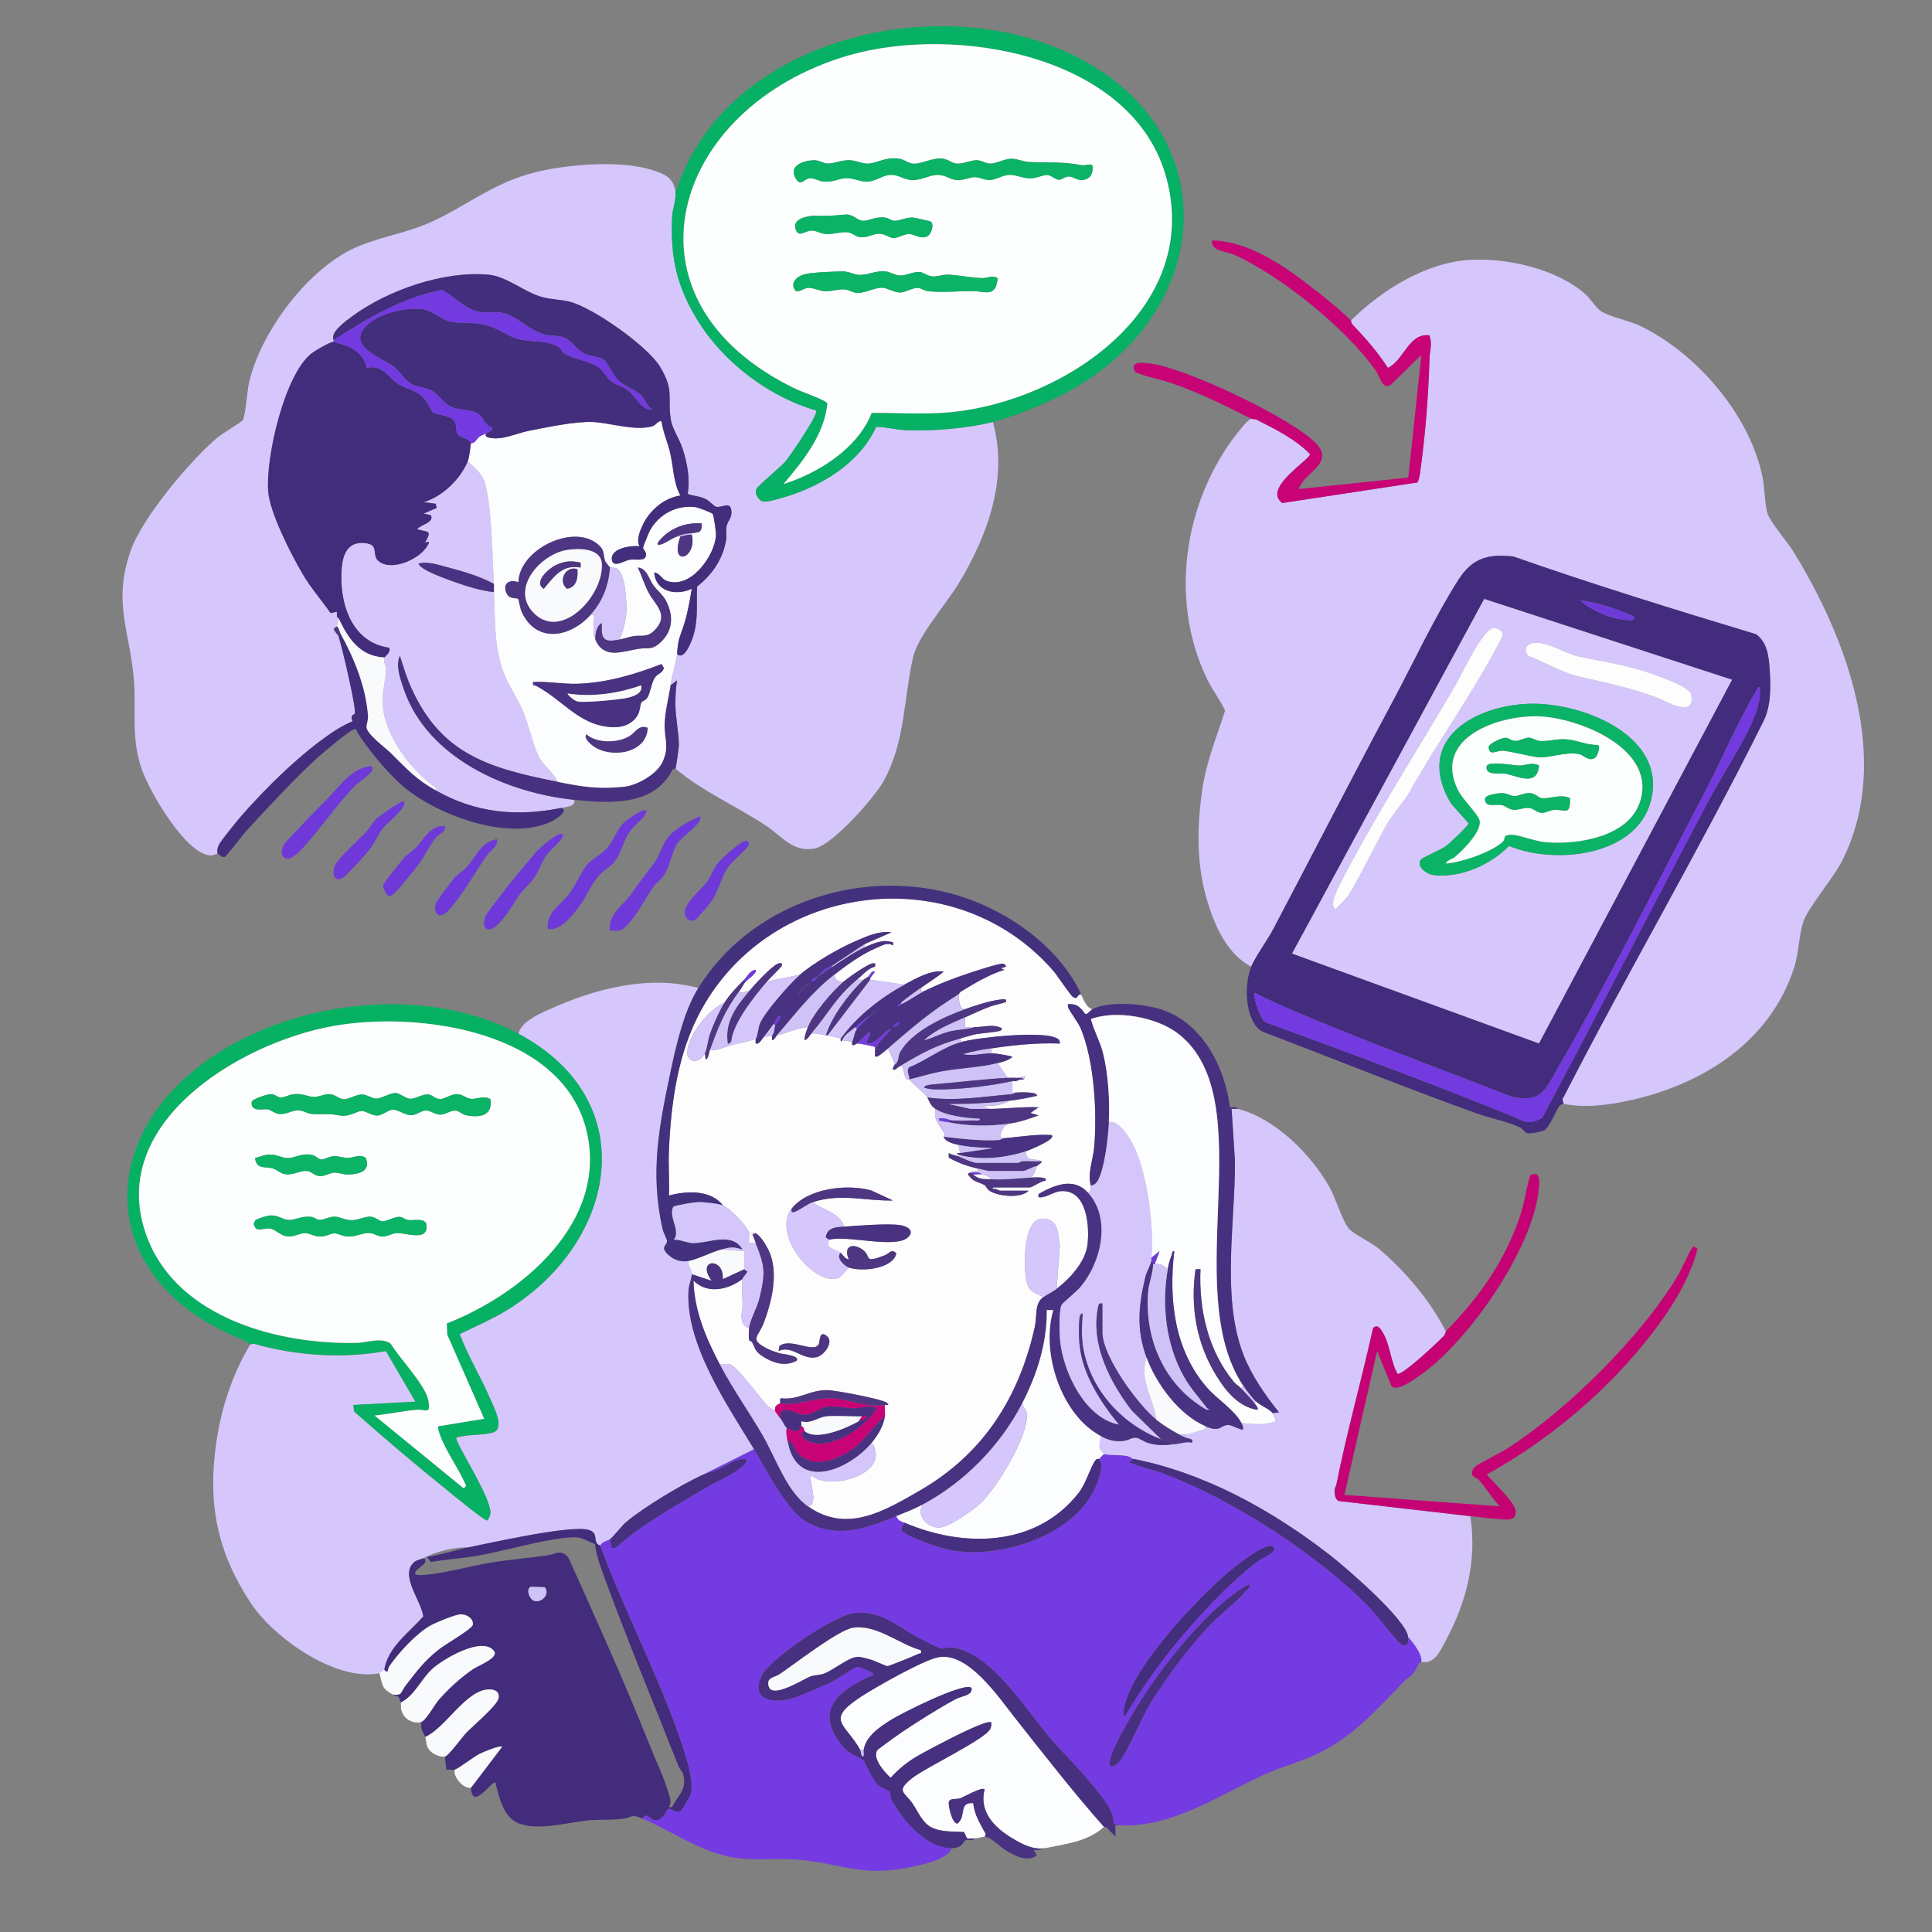 <?xml version="1.0" encoding="UTF-8"?>
<svg id="wip-04-markedkomm-02_xA0_Image" xmlns="http://www.w3.org/2000/svg" version="1.1" viewBox="0 0 566.94 566.94">
  <rect x="0" y="0" width="566.94" height="566.94" fill="#808080" stroke="none"/>
  <!-- Generator: Adobe Illustrator 29.5.1, SVG Export Plug-In . SVG Version: 2.1.0 Build 141)  -->
  <defs>
    <style>
      .st0 {
        fill: #fdfdfe;
      }

      .st1 {
        fill: #47307f;
      }

      .st2 {
        fill: #753be2;
      }

      .st3 {
        fill: #4e3682;
      }

      .st4 {
        fill: #d4c6fb;
      }

      .st5 {
        fill: #cec2f7;
      }

      .st6 {
        fill: #c70376;
      }

      .st7 {
        fill: #432c7d;
      }

      .st8 {
        fill: #422c7b;
      }

      .st9 {
        fill: #432d7d;
      }

      .st10 {
        fill: #fcfdfe;
      }

      .st11 {
        fill: #c50274;
      }

      .st12 {
        fill: #44317e;
      }

      .st13 {
        fill: #493281;
      }

      .st14 {
        fill: #d5c7fc;
      }

      .st15 {
        fill: #fdfffe;
      }

      .st16 {
        fill: #0ab366;
      }

      .st17 {
        fill: #06b064;
      }

      .st18 {
        fill: #07b164;
      }

      .st19 {
        fill: #6f39da;
      }

      .st20 {
        fill: #422c7c;
      }

      .st21 {
        fill: #f9fafb;
      }

      .st22 {
        fill: #723adf;
      }

      .st23 {
        fill: #fafefc;
      }

      .st24 {
        fill: #fdfefe;
      }
    </style>
  </defs>
  <path class="st14" d="M458.83,323.97c.06-.09-.74-1.47.03-2.09,18.93-36.98,40.28-73.28,58.66-110.34,2.2-4.44,2.11-10.07,1.78-14.99-.26-3.88-.63-7.92-3.97-10.43-23.87-7.22-47.72-14.55-71.25-22.82-7.4-.79-11.99.43-16.06,6.75-6.78,10.55-13.31,24.53-19.36,35.84-11.84,22.15-23.31,44.52-35.02,66.73-1.7,3.23-5.26,8.12-6.49,11.03-6.91-3.58-10.53-11.63-12.72-18.72-3.42-11.07-3.25-22.29-1.55-33.7,1.17-7.86,4.24-15.2,6.62-22.71-1.45-3.14-3.69-5.96-5.24-9.17-11.73-24.12-6.51-54.54,10.72-74.57.63-.73,1.34-1.42,2.17-1.92.28.14,1.13.04,1.76.37,5.38,2.77,11.23,5.6,15.48,10.01.27,1.53-14.15,10-8.12,14.35l39.6-6.01c.65-.6,1.03-4.36,1.18-5.54,1.31-9.9,2.12-20.73,2.41-30.71.07-2.26.91-4.4-.03-6.94-6-.79-7.43,7.25-12.16,9.55-3.11-4.73-6.49-8.63-10.39-12.7-.36-.38-.37-1.1-.47-1.19,9.04-8.87,21.82-16.96,34.78-17.78,10.92-.69,25.76,2.64,34.08,10.11,1.65,1.48,2.94,3.92,4.62,4.98,2.75,1.73,7.96,2.65,11.18,4.18,16.73,7.94,32.4,26.16,36.15,44.48.62,3.04.66,8.56,1.55,10.93.95,2.54,5.67,7.95,7.43,10.8,15.93,25.83,29.08,61.41,14.45,90.68-2.65,5.31-9.8,13.48-11.4,17.88-1.34,3.68-1.36,9.23-2.75,13.57-6.95,21.71-26.59,34.19-47.92,38.95-6.44,1.44-13.23,2.37-19.77,1.11Z"/>
  <path class="st14" d="M198.22,56.63c.19,2.17-.88,4.72-.98,6.94-.54,11.88,1.29,20.36,7.5,30.45,7.61,12.36,20.84,22.34,34.76,26.44.85.93-7.63,13.32-8.92,14.83-1.64,1.93-8.08,7.08-8.6,8.21-.62,1.33.55,3.13,1.7,3.6,1.31.53,7.66-1.56,9.36-2.16,9.84-3.49,19.69-9.96,24.07-19.71,2.76.05,5.86.85,8.56.98,7.72.37,18.18-.49,25.67-2.4,4.63,16.53-1.5,33.27-10,47.36-3.63,6.02-11.97,15.45-13.39,21.65-2.82,12.3-2.24,24.81-8.68,36.43-2.7,4.87-15.21,19.09-20.54,19.82-6.37.87-9.25-3.68-14.14-6.91-8.55-5.63-18.49-9.93-26.36-16.6.16-.31,1-6.23,1-6.96,0-3.53-1.03-8.09-1.02-11.98,0-2.38.08-4.64.5-6.98l-1.92,1.44c.39-2.6,1.81-7.42,1.92-9.12,2.07,1.86,4.03-3.32,4.55-4.81,1.75-5.05,1.06-9.78,1.3-15.02,4.41-3.48,7.52-7.95,8.5-13.58.24-1.36-.13-2.78.16-4.16.34-1.67,1.8-2.45,1.34-4.9s-2.82-.33-4.46-.8c-.6-.17-1.88-1.69-3.05-2.26-1.86-.91-3.43-.81-5.25-1.49.77-4.44-.15-9.11-1.51-13.35-.81-2.52-3-5.87-3.38-8.14-1.19-7.05,1.15-8.67-3.28-15.92-3.66-6-19.73-17.39-26.57-19.02-2.69-.64-5.83-.65-8.57-1.51-4.92-1.55-9.96-5.93-15.19-6.4-13.09-1.19-29.58,4.55-40.06,12.3-1.79,1.33-6.5,4.68-5.32,6.92v.48c-1.12.02-5.64,2.7-6.73,3.59-7.82,6.48-13.27,30.46-12.49,40.34.5,6.31,6.69,18.36,10.01,24.06,2.42,4.15,5.58,7.71,8.3,11.63l1.85-.43c.05.31-.05.67,0,.96,0,.04-.3-.24,0,.48.06.15.39.3.48.48l-.48,2.4-.93.65c.08.74,1.28,1.84,1.41,2.23.94,2.74,5.24,21.03,4.8,22.71-.1.38-1.56.18-.68,2.27-1.87.76-3.65,1.73-5.33,2.84-9.39,6.13-20.2,16.69-27.57,25.23-1.1,1.28-5.79,7.03-6.29,8.11-.43.94-.6,1.64-.44,2.67-.22-.02-1.22.56-2.13.5-7.32-.45-17.98-19-20.17-25.48-3.03-9-1.6-16.17-2.18-25.17-.95-14.71-6.51-23.22-.96-38.89,3.41-9.64,17.49-26.43,25.44-33.11,1.28-1.07,7.16-4.6,7.43-5.05.78-1.31,1.28-8.71,1.84-11.12,3.36-14.47,16.43-32.14,29.77-38.87,7.01-3.54,15.74-4.68,23.21-7.99,10.08-4.46,17.48-10.79,28.59-14.13,9.72-2.92,26.62-4.38,36.26-1.45,3.92,1.19,6.91,2.28,7.3,6.85Z"/>
  <path class="st2" d="M221.26,425.23c3.75,6.18,9.79,18.53,16,21.68,9.06,4.6,17.08,1.49,25.76-2,.57,1.3,1.3,1.45,2.4,1.92-.4.99-1.44,1.77-.49,2.64,1.97,1.79,10.99,4.84,13.83,5.38,14.55,2.78,36.32-3.98,42.71-18.44.88-1.99,2.66-6.55,1.07-8.29.45-.39.87-1.08,1.44-1.44,2.34.51,4.46.13,6.85.61.83.17,1.52.78,1.79.83l-1.21.97c3.17,1.48,6.77,2.1,10.1,3.34,20.12,7.51,45.2,23.76,60.24,39.11,1.78,1.81,8.38,10.49,9.59,11.05.5.23.97.48,1.46.02.56-.42.52-1.53.46-2.18,1.35,1.23,4.43,5.47,3.84,7.2-.02.06-.69.33-.89.77-1.65,3.72-2.27,3.02-4.64,5.46-7.91,8.12-14.32,15.63-24.87,20.73-4.99,2.41-10.47,3.8-15.52,6.08-13.6,6.15-27.19,15.76-42.87,14.96l-1.44-.48c-.21-4.42-3.63-7.96-6.25-11.27-4-5.06-8.77-9.51-12.93-14.42-6.88-8.12-16.57-24.04-27.84-25.94-1.72-.29-2.91.44-3.97.19-.34-.08-5.33-2.59-6.15-3.01-6.29-3.26-10.94-8.15-18.88-7.41-5.66.52-25.03,13.36-27.44,18.64-3.51,7.7,4.95,8.11,10.34,6.02,2.92-1.13,6.49-2.73,9.46-3.98,1.93-.82,7.4-4.65,8.19-4.81.88-.18,5.32,1.78,4.92,2.31-9.62,4.14-17.78,10.05-9.32,20.6,2.52,3.14,4.76,3.09,6.32,4.47.53.47,2.49,5.47,4.18,7.1,1.03,1,3.38,1.85,3.51,2.01.24.29.2,1.68.63,2.49,3.25,6.08,10.29,14.28,17.71,14.2-1.33,3.34-8.54,4.8-11.98,5.54-14.53,3.1-20.46-1.11-33.38-2.17-6.15-.5-12.43.4-18.59-.61-9.74-1.59-17.99-7.62-26.76-11.4.9-2.14,2.26.18,3.19.34,3.05.53,3.74-3.18,4.32-3.26,1.2-.18,2.09,1.53,3.67.55.45-.28,2.7-4.21,2.9-4.91.73-2.49-.34-7.22-1.09-9.78-6.06-20.58-18.06-42.72-25.46-63.09.41-1.26,2.28-1.44,2.88-1.92l.47,2.65,1.32-.14c7.79-7.09,17.21-12.07,26.19-17.49,3.16-1.9,8.21-3.86,10.86-6.42.7-.67,1.22-.91.99-2.13-2.97-.2-5.48,1.99-8.16,3.11-1.49.62-3.36,1.02-4.79,1.69l15.36-7.68ZM330.2,503.46c5.31-8.88,11.64-17.62,18.48-25.44,5.95-6.81,13.48-14.75,20.73-20.06,1.07-.78,6.1-2.87,3.99-4.18-1.97-1.23-10.5,5.56-12.23,6.99-9.27,7.61-29.91,29.3-31.4,41.08-.06.51-.41,1.74.42,1.62ZM366.68,465.07c-.66-.64-7.54,4.98-8.41,5.74-10.26,9.02-21.06,23.24-27.67,35.21-1.05,1.91-6.19,10.64-4.71,12.32,1.02.05,2.02-.71,2.62-1.45,2.74-3.38,6.33-12.63,9.18-17.22,4.55-7.35,10.68-15.52,16.51-21.89,3.36-3.68,8.64-7.52,11.53-11.03.45-.54,1.17-.77.96-1.68Z"/>
  <path class="st0" d="M212.14,353.72c-3.62-4.63-10.72-4.29-15.84-2.88.15-4.54-.21-9.13,0-13.67.67-14.08,2.67-28.45,9.51-40.88,20.79-37.75,74.71-44.23,103.26-11.42,1.13,1.29,5.11,7.3,5.76,7.68,1.71.99,1.04-.85,2.41-.73.68,1.48,1.66,4.04,3.36,4.32-.56.29-1.43,1.6-2.13,1.43-1.19-1.59-2.17-2.9-4.34-2.89-.69,0-.89-.08-.74.75.19,1.01,2.95,4.47,3.74,6.35,3.98,9.52,4.87,24.69,3.95,34.92-.33,3.65-2.05,7.8-.95,11.28-.18.26.16,1.78-.96,1.92-4.22-4.53-9.83-2.1-14.39.49-.05.86-.23,1.01.72.97,1.72-.09,3.91-1.7,5.87-1.82,7.57-.47,8.35,10,7.8,15.47-.52,5.18-5.2,10.25-9.11,13.2l.95-12.71c-.61-3.09-.17-7.19-4.2-7.85-6.69-1.1-6.3,12.87-5.82,16.91s1.88,4.55,5.23,6.05c-2.71,1.87-1.82,5.47-2.54,8.74-4.59,20.68-15.06,37.24-33.61,47.98-10.75,6.22-21.56,12.69-32.96,4.72,3.41-.6-.02-7.75.96-9.12,5.35,4.82,23.74-.5,17.75-9.6,1.79-2.16,3.44-4.88,3.84-7.68.15-1.03-.1-2.29,0-3.36h.96c.15-.17-.29-.59-.48-.72-1.61-1.06-14.56-3.5-17.02-3.62-5.36-.26-8.63,2.98-13.92,2.38-.58.15-.12,1.2-.26,1.47-.07.14-1.94.37-1.44,2.4-.65-.7-1.9-1.21-2.59-1.97-1.99-2.21-8.73-11.37-10.72-11.85-.98-.23-2.02-.08-3.01-.1-3.99-7.58-7.47-15.7-7.67-24.48,4.12,4.07,10.16,2.69,14.39-.48-.37,1.67.03,5.45.02,7.46-.01,2.19-1.45,5.91,1.9,6.94-.11.8-.15,2.78.02,3.5.08.34.73.35.9.72.99,2.05.89,2.64,3.04,4.06,3,1.98,6.64,3.12,9.96,1.32,1.2-1.55-4.47-2.03-4.81-2.14-1.26-.39-2.68-.83-3.84-1.44-5.31-2.75-2.59-3.35-1.06-7.33,2.35-6.06,4.35-14.16,1.97-20.46-.66-1.73-2.62-5.22-4.26-6.06-.82-.42-.89-.42-1.92,0-.46-2.09-5.7-7.38-7.68-8.16ZM234.7,286.05l-9.6,1.92c.77-.9,4.15-4.16,4.32-4.57.36-.86-.54-.87-1.12-.63-1.96.79-6.92,6.23-8.48,8.08-.92-.08-2.36.98-2.88,0,.67-.88,1.23-2.07,1.92-2.88.36-.42,3.6-2.64,2.88-3.36-1.55.06-2.44,1.95-3.36,2.88-2.04,2.06-4.2,4.2-5.76,6.72-4.62,1.93-10.47,9.24-10.95,14.28-.3,3.22,3.43,4.05,5.19.6l.24,1.92c.93-.72.85-1.92,1.2-2.88,2.22.26,4.21-.89,6.24-1.44,1.77-.48,5.86-1.13,7.2-1.92v1.44s.71,0,.71,0c.73-.5,1.14-1.27,1.69-1.92.59-.12,1.99-.19,2.4-.48v1.44c.75-.13,1.03-.97,1.44-1.44,3.04-.65,6.04-2.27,9.12-2.4-.48,1.2-1.04,2.49-.96,3.84.92-.29,1.36-1.27,1.91-1.92,1.52-.23,2.87.18,4.32.48.15.03.33-.04.48,0,.61.14,3.7.82,3.84.96.08.07-.09.65.08.91l.4-.43c.49.09,2.77.38,2.88.48.07.06-.2.95.29.98.46.03.98-.51,1.15-.5,1.57.07,3.43.61,5,.91.48.21.24.65.28,1.01.07.63-.05,1.29,0,1.92h.71c1.12-.69,2.14-1.55,3.13-2.4.4,1.35,1.86,3.57,1.92,4.8,0,.18-.69.89-.48,1.44h.71c.36-.38.76-.69,1.21-.96l.89.06c.31,1.05.45,2.55,1.01,3.47.27.44.94.27.98.31,1.63,1.96,4.54,3.95,5.28,5.28.83,1.48.84,2.31,2.4,3.36-.74,3.31,1.34,4.8,2.6,7.21.22.43-.22.9-.2.95.45,1.48,2.95,2.1,4.32,2.4l.48,2.4h-.96s.48.48.48.48v.48c-.92-.35-2-.4-2.87-.96l.06,1.38c2.6,1.38,4.74,2.27,7.61,2.94l.96.49v.47s-2.07.1-2.07.1l-.32.39c-1,.29-.4.71-.01,1.21,1.22,1.58,2.88,1.56,4.29,2.43.51.31.71,1.22,1.61,1.75,2.6,1.55,8.99,2.25,11.39-.11h-8.4c-.36,0-1.41-.78-2.16-.48v-.48s10.8,0,10.8,0c.88,0,3.33-1.94,4.56-1.93,1.32-1.35-3.78-.98-4.32-.95,1.33-.87,1.51-2.69,1.92-3.36.36-.59,1.3-.73,1.44-1.44-2.25-1.16-4.19.7-4.8-2.88.6-.19,9.17-3.56,7.68-4.8-4.8-.34-9.58.59-14.4.96-1.56-.25-.12-2.62.32-3.24.5-.7.97-.64,1.6-1.08,3.21-.46,5.62-1.33,8.64-2.41l-2.4-.71,2.4-1.67c-4.82-.21-9.58.46-14.4.48l-1.92-.96c2.56.08,5.45.01,7.68-1.44,2.78-.34,5.44-.8,8.16-1.45.09-.7-1.25-.86-1.72-.91-1.36-.15-3.15-.14-4.52-.04h-.96s0-3.36,0-3.36c.29-.06.68.07.96,0,.73-.17,1-.34,1.44-.48.25-.08.66.05.96,0l.48-.96-2.4.48c-.95-.02-1.94-.05-2.88,0l-2.88-4.32c1.2-.31,3.56-.91,4.32-1.91-2.05-.45-4.12-.91-6.24-.97v-1.44c6.67-1,13.39-1.69,20.16-1.44.12-1.2-.79-1.57-1.71-1.88-4.83-1.64-21.73,0-27.08,1.4l-.48-.96c1.59-.43,3.05-.96,4.7-1.3,1.24-.25,6.87-.65,7.3-1.11.72-.77-.17-.81-.66-1-1.92-.74-4.72.06-7.01.05-.96,0-1.92,0-2.88,0v-2.88c2.5-1.11,4.98-2.29,7.56-3.24.83-.31,4.34-1.05,4.45-1.32.41-1.07-1.05-.72-1.62-.66-3.15.37-7.35,1.74-10.38,2.82-1.9,0-1.74-2.84-1.92-4.32.15-.09.35-.62.78-.88,3.91-2.37,8.33-5.03,12.65-6.32l-.95-.48,1.44-.48c0-.37-.45-.8-.77-.86-1.08-.2-8.4,2.23-10.04,2.78-4.38,1.45-9.07,3.22-13.19,5.29h-.96s0-.96,0-.96c2.22-1.6,4.62-3.04,6.72-4.79-3.74-.53-8.2,2.01-11.52,3.83l-10.08-1.44c-.01-.16.01-.32,0-.48l1.44-1.92h-.71c-.57.27-.86,1.15-1.21,1.44-.42.35-1.07.6-1.44.96h-1.92c1.61-1.37,3.08-3.29,5.28-3.85.05-.78.23-1.07-.7-.95-1.52.2-7.04,4.09-8.41,5.28-1.47.19-2.76-.28-2.88-1.92,3.55-2.81,8.3-6.22,12.47-7.93,1.62-.66,3.05-1.74,4.8-.71.21-1.23-.19-.87-1.04-1.11-2.13-.58-5.06.67-7.11,1.59l-.47-.24.47-.72,7.68-3.35c-3.67-.48-6.97,1.07-10.25,2.46-5.02,2.14-12.54,6.46-16.63,10.01ZM232.3,354.68c-5.3,6.68,4.26,20.09,11.82,20.62,2.77.2,3.28-1.83,4.98-3.34,3.6,1.29,12.78.48,13.92-4.07-1.22-1.69-2.18.03-3.36.48-6.65,2.53-3.77.25-6.59-1.7s-5.69-.95-3.98,2.9c-1.16-.05-1.9-1.59-2.4-1.92-1.82-1.22-4.83-1.32-3.36-3.84,5.04-1.48,19.28,2.72,23.06-.69,2.15-1.93-.15-3.28-2.22-3.6-3.64-.56-12.47.16-16.53.45-.93-4-6.27-4.9-9.12-7.2,8.1-2.69,15.38-.31,23.52-.48l-6.41-2.95c-7.01-1.98-18.56-.68-23.35,5.35ZM228.46,396.44c4.05-1.82,6.93,2.78,11.17,1.82,2.13-.48,5.17-4.42,3.02-6.18-2.4-1.96-1.95,1.71-2.43,2.45-1.68,2.62-8.13-2.05-11.49.43l-.28,1.48Z"/>
  <path class="st14" d="M204.94,289.89c-4.17,6.73-6.46,16.52-8.1,24.3-3.42,16.2-6.16,29.8-2.42,46.46.25,1.1,1.27,2.92,1.32,3.48.1,1.39-2.46,1.84.81,4.47,1.59,1.28,3.47,1.74,5.51,1.45-.3,1.51.95,2.39.96,3.84,0,1.2-.85,3.13-.95,4.57-1.11,15.73,11.32,33.8,19.19,46.79l-15.36,7.68c-6.17,2.88-16.92,9.33-22.08,13.67-1.66,1.39-3.31,3.85-4.79,5.05-.6.48-2.47.66-2.88,1.92-1.76-.56-1.14-2.21-1.69-3.35-.82-1.71-4.12-1.55-5.77-1.46-8.21.41-22.47,3.56-30.94,5.3-4.77-.09-9.72,1.21-13.92,3.36-1.1.56-1.84.33-2.89,1.67-3.07,3.94,2.77,10.96,3.31,15.26-4.22,4.86-10.34,8.93-11.46,15.7-.64.07-1.27.92-1.44.96-12.72,2.57-30.99-10.34-37.74-20.57-9.86-14.95-12.69-29-10.19-46.79,1.44-10.24,4.68-20.26,10.01-29.1.06.04.66-.34,1.33-.15,12.36,3.5,25.84,4.33,38.47,2.08l8.67,14.86-18.24.97.25,1.91c9.1,8.03,18.38,15.92,27.84,23.52,1.21.97,10.72,8.86,11.28,8.43.41-.56.79-1.4.86-2.07.47-4.39-10.69-21.18-9.99-22.18,3.13-1.1,7.72-.65,10.7-1.54,3.68-1.11.37-7.17-.54-9.35-2.77-6.61-6.69-12.88-9.18-19.53,4.83-2.34,9.76-4.45,14.33-7.3,31.79-19.85,39.83-61.16,2.92-80.83.82-3.55,5.83-5.71,8.95-7.13,13.35-6.08,29.35-10.29,43.85-6.31Z"/>
  <path class="st14" d="M363.32,325.41c10.92,2.83,21.37,13.32,26.79,22.88,1.79,3.16,3.72,9.73,5.62,12.14,1.33,1.68,6.59,4.09,8.87,6.01,7.64,6.44,15.2,15.3,19.67,24.24-.1.1-.17.93-.69,1.45-1.88,1.89-11.53,11.03-13.46,11.04-2.09-3.62-2.27-8.87-4.48-12.35-.66-1.04-1.5-2.36-2.74-1.1-3.41,15.38-7.73,30.62-10.8,46.08-.08.42-.54.69-.48,1.92.05.98.19,2.32,1.26,2.75l38.57,4.44c2.04,13.01-1.13,25.26-7.26,36.66-1.55,2.89-3.32,6.95-7.14,6.06.59-1.73-2.49-5.97-3.84-7.2-.46-5.15-18.43-20.57-23.09-24.19-16.81-13.05-36.54-23.97-57.54-28.13-.27-.05-.96-.66-1.79-.83-2.39-.48-4.51-.1-6.85-.61-2.03-1.81-1.21-2.93-.96-5.28,2.36,1.25,4.19,1.74,6.92,1.4,1.15-.15,2.22-.98,3.37-.91,1.07.07,2.48,1.26,3.72,1.58,3.17.82,4.51.63,7.59.33,1.68-.16,3.42-.84,5.28-.48.31-1.28-1.04-1.04-1.92-1.44v-.96c2.03-.21,3.72-1.18,5.7-1.51l.06-.89c4.67,2,4.28-.44,6.88-.36.81.03,3.86,1.64,4.16,1.32.13-.76-.14-1.28-.48-1.92,3.57.39,6.59.76,10.08-.49.1-.14-.79-2.19-.96-2.39l1.92-.23c-3.95-4.86-8.17-11.03-10.44-16.92-6.57-17.02-2.33-39.02-2.49-57.03l-.98-15.09c.58.09,1.41-.13,1.92,0Z"/>
  <path class="st7" d="M367.16,283.65c1.23-2.9,4.79-7.8,6.49-11.03,11.71-22.22,23.17-44.59,35.02-66.73,6.04-11.3,12.57-25.29,19.36-35.84,4.07-6.33,8.66-7.55,16.06-6.75,23.53,8.26,47.38,15.6,71.25,22.82,3.34,2.51,3.7,6.56,3.97,10.43.33,4.92.42,10.55-1.78,14.99-18.38,37.07-39.72,73.36-58.66,110.34-.77.62.03,2-.03,2.09-.04.06-.87,0-1.38.76-.97,1.45-2.85,6.13-4.23,6.94-.71.42-4.28,1.09-5.08.86-.68-.2-1.38-1.38-2.47-1.88-3.28-1.49-8.69-2.6-12.39-3.93-21.1-7.59-41.92-16.03-62.87-24-5.29-3.11-5.35-14.11-3.24-19.08ZM451.6,306.18l56.65-106.71-72.71-23.7-56.37,104.04,72.43,26.37ZM479.47,180.95c-5.03-2.33-10.33-4.01-15.84-4.8,3.23,2.92,9.25,5.58,13.66,5.77.98.04,2.56.45,2.17-.97ZM368.13,291.33c-.5.69,1.7,8.42,3.49,8.74,24.11,8.8,48.18,17.76,71.96,27.38,3.56,1.44,4.62,2.94,8.98.57,16.58-31.18,32.69-62.61,49.21-93.82,3.72-7.03,12.56-20.2,14.12-27.16.4-1.8.69-3.61.53-5.47-.72.11-.89.91-1.21,1.43-5.3,8.89-9.95,19.94-14.86,29.3-14.03,26.76-28.32,55.38-43.36,81.42-3.69,6.4-4.77,9.94-13.53,8.08-17.25-6.78-34.65-13.19-51.81-20.18-7.91-3.22-15.95-6.45-23.53-10.3Z"/>
  <path class="st8" d="M176.14,453.55c7.41,20.36,19.4,42.51,25.46,63.09.75,2.56,1.83,7.29,1.09,9.78-.2.69-2.45,4.62-2.9,4.91-1.57.99-2.47-.73-3.67-.55-.58.09-1.27,3.79-4.32,3.26-.93-.16-2.29-2.48-3.19-.34-3.55-1.53-2.84-.41-5.55-.03-3.58.5-7.12.18-10.52.52-6.17.61-15.55,3.4-21.14.48-3.75-1.95-5.08-7.7-5.99-11.53-1-.89-6.85,8.57-7.2,1.44l9.12-12c-.62-.53-5.44,1.53-6.41,1.99-2.01.95-6.26,4.4-7.51,4.73-.62.17-1.68-.11-2.4,0l-.48-3.84c1.12-.29,5.03-5.72,6.23-6.97,2-2.09,9.18-8.08,9.53-10.19.33-1.99-1.2-2.64-3.03-2.56-6.59.31-12.6,11.39-18.49,13.95-.3-.96-1.53-2.16-1.06-4l-.38-.32c1.53-.22,4.01-4.99,5.29-6.47,2.89-3.33,6.48-6.59,10.1-9.1,1.51-1.04,7.73-3.35,6.23-5.34-3.39-4.49-15.12,2.47-18.22,5.35s-5.1,7.77-9.17,9.79c-.6-2.47-.77-1.48-2.4-2.4,2.88.52,2.48-.85,3.64-2.36,3.28-4.29,5.8-7.65,10.12-11,1.69-1.31,9.58-5.88,9.78-7.05.33-1.89-1.9-3.16-3.58-3.09-1.51.06-7.24,2.4-8.77,3.26-4.31,2.44-9.24,7.86-12.09,11.92-.35.5-.5,1.55-.56,1.61-.28.26-.89-.49-.95-.48,1.12-6.77,7.24-10.84,11.46-15.7-.54-4.3-6.37-11.32-3.31-15.26,1.04-1.34,1.79-1.11,2.89-1.67,1.31-.27,1.22.68.74,1.46-.3.48-4.92,3.37-1.45,3.36,5.71-.02,15.5-2.83,21.67-3.78,5.38-.83,10.82-1.26,16.2-2.04,2.19-.32,3.31-1.91,5.78.54,8.06,17.95,16.23,35.95,23.52,54.23,1.94,4.87,5.25,11.81,6.39,16.69.24,1.05.06,1.57-.37,2.49h.95c1.73-3.73,4.48-4.95,3.25-9.72-.18-.68-1.07-1.55-1.41-2.43-7.12-18.12-14.69-36.17-21.39-54.45-1.23-3.37-2.71-7.12-3.08-10.61-2.35-.9-3.63-2.1-6.38-2-8.33.31-20.63,4.25-29.44,5.63-4.1.64-8.26.88-12.34,1.63l-1.19-1.49c4.22-.62,8.33-2.03,12.48-2.89,8.47-1.73,22.73-4.89,30.94-5.3,1.65-.08,4.95-.25,5.77,1.46.55,1.14-.08,2.79,1.69,3.35ZM155.82,465.62c-1.59.55-.48,3.47.65,4.02,2.16,1.05,5.13-1.73,3.38-3.88l-4.03-.14Z"/>
  <path class="st14" d="M137.27,135.35c2.07,1.81,4.45,3.88,5.15,6.61,2,7.77,2.05,21.05,2.53,29.39-4.01-2.12-8.45-3.53-12.86-4.66-2.95-.76-6.19-2.02-9.23-1.33.03,1.76,8.65,4.77,10.44,5.39,3.77,1.32,7.65,2.6,11.64,3,.41,7.72,0,15.58,2.65,23.03,1.43,4.03,4.12,7.78,5.75,11.53,1.8,4.14,2.89,9.75,4.69,13.55,1.33,2.82,4.41,4.66,5.63,7.57-20.81-4.13-35.09-8.35-43.76-29.43-1.02-2.49-1.68-4.99-2.56-7.52-1.34,2.87.19,6.92,1.19,9.84,6.88,20.09,30.1,30.34,49.92,32.39.62,1.91-2.27,2.09-3.84,2.4-13.18,2.63-25.22,1.45-36.96-5.28,1.02-.3-.58-1.16-.81-1.35-7.1-5.62-14.52-15.36-14.59-24.81-.02-2.71.89-6.36,1-9.12.04-1.03-.83-2.57-.48-3.6.08-.24,2.05-1.54,1.43-2.86-11.38-1.55-14.89-13.78-13.9-23.77.39-3.98,1.95-7.29,6.46-6.97,5.05.36,1.83,3.54,4.58,5.52,3.95,2.83,12.45-1,14.38-5.28.58-1.28-1.03.02-.96-.48,2.19-3.76.64-2.79-2.39-3.83,1.19-1.36,5.09-1.93,4.07-4.08l-2.15-.47,3.85-1.68-.29-1.21-3.56-.47c5.52-1.64,10.79-6.72,12.96-12Z"/>
  <path class="st10" d="M323.97,536.1c-4.76,4.31-11.27,5.01-17.28,6.24-3.51.58-6.78-1.18-9.75-2.97-5.17-3.13-9.71-7.78-8.01-14.31-.83-.78-6.02,2.24-7.18,2.65s-3.33-.23-3.35,1.38c-.01,1.21,1.03,6.18,2.62,6.02,2.61-2.18.17-6.29,4.56-5.99.42,3.32,1.6,5.2,3.08,7.99.35.65.93,1.08.27,1.87-.72,0-1.82.44-2.88.48-.55.02-2.1.15-2.34-.07l-.84-1.79c-3.3-.2-7.41.1-10.23-1.77-2.16-1.43-3.42-4.47-4.85-6.56-2.41-3.52-5.08-3.55-.14-7.48,3.98-3.17,21.42-11.36,22.95-14.49.3-.62.3-1.25.25-1.91-.84-.15-1.5.11-2.26.37-4.33,1.46-14.38,6.75-18.69,9.14-3.23,1.79-6.09,4.05-8.56,6.79-1.73-1.57-5.38-5.63-3.97-8.05.23-.39,6.35-4.74,7.32-5.39,4.66-3.13,10.85-7.03,15.76-9.67,1.78-.96,4.99-1,4.64-3.27-2-1.95-20.95,7.63-23.85,9.5-3.31,2.14-7.11,4.64-7.83,8.73h-.96c-4.37-7.9-10.6-8.64.33-15.74,4.26-2.77,18.17-10.67,22.57-11.5,8.74-1.63,17.65,11.68,22.4,17.68,8.5,10.74,17.17,21.92,26.2,32.11Z"/>
  <path class="st18" d="M152.14,303.33c36.91,19.67,28.87,60.98-2.92,80.83-4.57,2.85-9.5,4.95-14.33,7.3,2.49,6.65,6.4,12.92,9.18,19.53.91,2.17,4.22,8.24.54,9.35-2.98.9-7.57.44-10.7,1.54-.7,1,10.46,17.79,9.99,22.18-.07.67-.45,1.51-.86,2.07-.56.43-10.07-7.46-11.28-8.43-9.46-7.59-18.74-15.49-27.84-23.52l-.25-1.91,18.24-.97-8.67-14.86c-12.63,2.25-26.11,1.42-38.47-2.08-.67-.19-1.28.19-1.33.15-2.27-1.57-2.96-1.6-5.61-2.79-39.43-17.8-40.07-58.68-5.02-81.98,24.78-16.47,62.65-20.64,89.33-6.42ZM131.11,388.35c22.13-8.62,47.3-29.77,41.05-56.33-6.97-29.62-49.39-35.38-74.34-30.95-27.96,4.97-68.05,29.42-54.23,63.05,9.43,22.96,38.69,30.52,61.3,29.93,3-.08,7.14-1.73,9.78.26,2.45,4.15,10.03,11.99,10.97,16.38.99,4.66-.9,2.85-2.99,2.99-4.13.27-8.58,1.32-12.74,1.7l26.16,21.36.71-.71c-1.99-4.84-6.16-10.46-7.78-15.26-.25-.74-.56-1.43-.35-2.24l13.43-2.2-10.83-24.68-.14-3.3Z"/>
  <path class="st17" d="M291.33,123.83c-7.5,1.9-17.96,2.76-25.67,2.4-2.7-.13-5.8-.93-8.56-.98-4.38,9.75-14.23,16.23-24.07,19.71-1.69.6-8.05,2.7-9.36,2.16-1.15-.47-2.32-2.28-1.7-3.6.53-1.12,6.97-6.28,8.6-8.21,1.29-1.51,9.77-13.9,8.92-14.83-13.91-4.1-27.15-14.08-34.76-26.44-6.21-10.1-8.04-18.57-7.5-30.45.1-2.22,1.16-4.77.98-6.94C211.56,14.04,267.43-1.14,306.33,12.6c55.75,19.7,53.01,81.44,1.97,104.92-5.11,2.35-11.65,4.96-16.97,6.31ZM229.9,142.06c10.28-3.22,21.88-10.52,25.89-20.9,7.87-.07,15.36.57,23.3-.21,33.35-3.27,73.36-30.33,63.24-68.51-9.65-36.43-62.14-45.3-93.48-36.12-51.87,15.2-69.35,71.87-15.28,97.85,1.54.74,8.96,3.31,9.24,4.23-.98,9.3-7.12,16.82-12.91,23.67Z"/>
  <path class="st1" d="M326.85,535.14l.48.48v3.36s-2.57-2.72-2.57-2.72c-.21-.22-.74-.11-.79-.16-9.03-10.2-17.7-21.38-26.2-32.11-4.76-6.01-13.67-19.32-22.4-17.68-4.41.82-18.31,8.73-22.57,11.5-10.93,7.1-4.7,7.84-.33,15.74.26.48.14,1.6.72,1.92.5-.01.15-1.42.24-1.92.72-4.09,4.51-6.59,7.83-8.73,2.9-1.87,21.85-11.45,23.85-9.5.35,2.27-2.86,2.31-4.64,3.27-4.92,2.64-11.1,6.54-15.76,9.67-.97.65-7.09,5-7.32,5.39-1.41,2.42,2.24,6.48,3.97,8.05,2.47-2.74,5.33-5,8.56-6.79,4.31-2.39,14.36-7.68,18.69-9.14.77-.26,1.42-.52,2.26-.37.05.66.06,1.29-.25,1.91-1.53,3.13-18.97,11.32-22.95,14.49-4.93,3.93-2.27,3.96.14,7.48,1.43,2.09,2.69,5.13,4.85,6.56,2.82,1.87,6.93,1.57,10.23,1.77l.84,1.79c.24.22,1.79.09,2.34.07-.53.95-2.08.18-2.79.58-.78.45-.79,2.27-3.93,2.3-7.42.08-14.47-8.12-17.71-14.2-.43-.81-.39-2.2-.63-2.49-.13-.16-2.48-1-3.51-2.01-1.69-1.64-3.65-6.64-4.18-7.1-1.57-1.38-3.81-1.33-6.32-4.47-8.47-10.55-.31-16.46,9.32-20.6.4-.53-4.04-2.5-4.92-2.31-.78.16-6.25,3.99-8.19,4.81-2.96,1.25-6.54,2.85-9.46,3.98-5.39,2.08-13.85,1.68-10.34-6.02,2.41-5.28,21.78-18.12,27.44-18.64,7.94-.73,12.59,4.15,18.88,7.41.81.42,5.81,2.93,6.15,3.01,1.06.25,2.25-.48,3.97-.19,11.27,1.9,20.96,17.82,27.84,25.94,4.17,4.91,8.93,9.37,12.93,14.42,2.62,3.31,6.05,6.85,6.25,11.27ZM270.21,484.27c-6.2-1.68-12.96-7.59-19.79-6.62-4.4.62-17.31,10.79-21.8,13.74-1.36.9-3.92.82-2.99,3.61,1.17,3.5,10.49-2.49,12.16-3.08,1.35-.48,2.68-.33,3.97-.82,2.69-1.02,6.76-4.35,9.13-4.81,1.59-.31,2.62.19,4.06.52,1.27.29,5.05,2.06,5.43,2.08.49.02,8.24-3.15,9.15-3.62.5-.26.9.25.68-1Z"/>
  <path class="st11" d="M424.28,390.68c9.56-9.83,16.97-19.98,21.61-33.35,1.39-4,1.8-7.66,2.89-11.51.15-.51.12-.97.74-1.18,2.62-.89,2.19,2.33,2.05,3.98-1.44,17.46-20.41,44.7-34.53,54.73-1.62,1.15-7.59,5.63-8.83,3.15l-4.09-10.06-9.6,42.23,45.59,3.36c-2.21-2.27-4.16-5.58-6.22-7.83-.57-.62-3.3-.96-1.19-3.66.52-.67,8.14-4.54,9.77-5.59,17.6-11.35,39.52-33.04,50.16-51.11.77-1.31,3.69-7.98,4.36-8.12l1.18.74c-2.44,9.07-7.56,17.28-13.23,24.65-12.93,16.8-30.12,31.34-48.66,41.57,1.77,2.1,8.27,8.23,8.5,10.63.2,2.21-1.09,2.67-2.99,2.6-3.17-.11-7.06-.68-10.31-.99l-38.57-4.44c-1.07-.44-1.21-1.77-1.26-2.75l.48-1.92c3.07-15.45,7.39-30.69,10.8-46.08,1.24-1.26,2.08.06,2.74,1.1,2.21,3.47,2.39,8.73,4.48,12.35,1.93-.01,11.57-9.15,13.46-11.04.52-.52.59-1.35.69-1.45Z"/>
  <path class="st12" d="M317.25,291.81c-1.37-.12-.7,1.72-2.41.73-.65-.38-4.63-6.39-5.76-7.68-28.55-32.81-82.47-26.33-103.26,11.42-6.85,12.43-8.84,26.8-9.51,40.88-.22,4.54.15,9.13,0,13.67,5.12-1.41,12.22-1.75,15.84,2.88-1.38-.54-5.81-1.02-7.43-.95-1.13.05-6.46.9-7.16,1.38-1.43,3.16,2.28,6.85.2,9.65,1.82-.13,3.83.95,5.54.98,4.77.08,11.52-3.46,14.61,1.9-3.03-.9-3.51-.71-6.24,0-2.92.77-7.22,3.01-9.6,3.36-2.04.3-3.92-.16-5.51-1.45-3.28-2.63-.71-3.08-.81-4.47-.04-.56-1.07-2.38-1.32-3.48-3.73-16.66-1-30.26,2.42-46.46,1.64-7.77,3.93-17.57,8.1-24.3,15.1-24.34,46.49-35.02,74.02-27.7,15.42,4.1,31.62,15.08,38.29,29.62Z"/>
  <path class="st6" d="M396.44,94.07c.09.1.1.81.47,1.19,3.9,4.07,7.28,7.97,10.39,12.7,4.73-2.3,6.16-10.34,12.16-9.55.94,2.54.09,4.68.03,6.94-.29,9.97-1.1,20.8-2.41,30.71-.15,1.18-.53,4.94-1.18,5.54l-39.6,6.01c-6.03-4.35,8.38-12.83,8.12-14.35-4.24-4.41-10.1-7.24-15.48-10.01-.64-.33-1.48-.23-1.76-.37-7.83-3.94-15.25-7.68-23.75-10.57-3.42-1.16-7.19-1.68-10.29-3.15-1.83-3.38,2.15-2.71,4.39-2.47,10.05,1.09,42.02,16.19,48.85,23.63,5.21,5.67-3.53,8.14-5.27,13.19l32.15-3.36,3.83-36-8.85,8.66c-2.54,1.82-3.19-2.08-4.39-3.82-8.45-12.31-28.01-28.09-41.63-34.2-2.49-1.12-6.94-1.04-6.56-4.23,10.61.16,21.08,7.37,29.23,13.73,3.43,2.67,8.71,6.88,11.57,9.79Z"/>
  <path class="st1" d="M320.61,296.13c4.89-2.53,15.39-1.58,20.63.25,11.81,4.13,18.16,16.82,19.69,28.55l.48.48.98,15.09c.16,18-4.08,40.01,2.49,57.03,2.27,5.89,6.49,12.06,10.44,16.92l-1.92.23c-.97-1.23-3.43-2.11-4.8-3.36-1.17-1.06-2.94-3.44-3.84-4.8-18.72-28.28,5.84-83.84-18.97-103.18-6.23-4.86-18.22-7.08-25.65-4.31.9,3.44,2.73,6.57,3.59,10.05,1.54,6.22,1.97,13.76,1.68,20.16-.19,4.23-1.23,14.02-3.42,17.46-.73,1.14-1.79,1.17-1.86,1.26-1.09-3.49.63-7.63.95-11.28.92-10.23.03-25.4-3.95-34.92-.78-1.87-3.55-5.33-3.74-6.35-.15-.83.05-.74.74-.75,2.17,0,3.15,1.31,4.34,2.89.7.17,1.57-1.14,2.13-1.43Z"/>
  <path class="st9" d="M127.67,231.82c11.74,6.73,23.78,7.91,36.96,5.28,2.58.75-1.72,3.42-2.61,3.86-12.63,6.27-34.48-1.91-44.43-10.82-4.04-3.62-10.16-10.85-12.83-15.48-.23-.4.11-.78-.83-.62-1.35.23-9.06,6.77-10.59,8.15-6.68,6.08-13.99,13.95-20.15,20.64-2.43,2.64-4.57,5.72-6.95,8.43-.95.85-1.93-.71-2.41-.74-.16-1.04.01-1.74.44-2.67.5-1.08,5.19-6.83,6.29-8.11,7.37-8.53,18.18-19.1,27.57-25.23,1.69-1.1,3.46-2.07,5.33-2.84-.88-2.09.58-1.89.68-2.27.44-1.69-3.86-19.97-4.8-22.71l.48-.96c4.09,7.38,7.51,15.7,8.17,24.26.11,1.37-.45,2.41-.43,3.37.05,2.05,5.47,5.99,7.15,7.64,4.61,4.55,7.08,7.44,12.95,10.81Z"/>
  <path class="st1" d="M163.66,229.42c7.34,1.46,11.76,2.19,19.43,1.44,3.86-.38,9.76-3.71,11.37-7.35,1.98-4.48.55-6.33.57-10.57s1.15-7.89,1.74-11.84l1.92-1.44c-.42,2.34-.5,4.6-.5,6.98,0,3.89,1.03,8.44,1.02,11.98,0,.73-.84,6.65-1,6.96-.02.04-.66-.07-.78.16-5.43,10.91-18.57,10.04-28.98,8.96-19.83-2.05-43.04-12.3-49.92-32.39-1-2.92-2.54-6.97-1.19-9.84.88,2.53,1.54,5.03,2.56,7.52,8.67,21.08,22.95,25.3,43.76,29.43Z"/>
  <path class="st21" d="M115.19,497.23c-3.32-1.88-2.85-2.57-3.84-6.24.17-.04.8-.89,1.44-.96.05,0,.67.75.95.48.06-.06.21-1.1.56-1.61,2.86-4.06,7.78-9.48,12.09-11.92,1.53-.86,7.26-3.21,8.77-3.26,1.68-.06,3.9,1.2,3.58,3.09-.2,1.17-8.09,5.74-9.78,7.05-4.32,3.35-6.84,6.71-10.12,11-1.15,1.51-.76,2.88-3.64,2.36Z"/>
  <path class="st21" d="M117.59,499.63c4.07-2.02,5.96-6.81,9.17-9.79s14.83-9.84,18.22-5.35c1.5,1.99-4.72,4.3-6.23,5.34-3.62,2.5-7.21,5.77-10.1,9.1-1.28,1.48-3.76,6.25-5.29,6.47-2.51.36-4.73-.97-5.53-3.36-.31-.93-.07-1.76-.23-2.4Z"/>
  <path class="st19" d="M160.78,272.61c-.77-4.61,3.9-7.11,6.45-10.59,1.79-2.44,3.39-6.46,5.34-8.58,1.67-1.81,4.24-2.8,5.97-5.07,1.64-2.15,2.46-4.84,4.54-6.98.92-.95,8.12-5.95,6.27-2.37-.62,1.21-3.79,3.66-4.96,5.6-1.46,2.41-2.11,5.54-3.72,7.8-1.37,1.92-3.6,3.01-5.01,4.59-2.08,2.35-3.69,6.38-5.77,9.11s-5.42,7.12-9.11,6.49Z"/>
  <path class="st21" d="M130.55,515.47c-1.21.31-3.49-.77-4.33-1.67-1.37-1.47-1-2.7-1.43-4.09,5.88-2.57,11.89-13.64,18.49-13.95,1.83-.09,3.36.57,3.03,2.56-.35,2.11-7.52,8.09-9.53,10.19-1.2,1.25-5.1,6.68-6.23,6.97Z"/>
  <path class="st19" d="M179.02,273.09c-.8-4.8,4.05-7.52,6.45-11.07s4.46-5.93,6.72-9.12c1.43-2.01,2.12-4.92,3.63-6.93,2.11-2.81,6.45-5,9.59-6.48,1.27,1.7-5.48,6.17-6.64,8-1.71,2.69-2.04,6.57-4,9.44-.9,1.32-2.3,2.19-3.2,3.52-1.84,2.73-6.36,11.11-9.21,12.39-1.06.48-2.25.21-3.35.25Z"/>
  <path class="st19" d="M83.14,251.38c-1-1.4-.2-3.32.86-4.45,3.88-4.13,7.7-8.18,11.77-12.23,3.73-3.72,7.55-9.63,13.19-9.86,1.92,1.25-3.68,4.61-4.58,5.52-5.05,5.15-10.19,12.59-15.09,18.02-1.03,1.14-4.62,5.13-6.15,3Z"/>
  <path class="st13" d="M288.93,538.98c.66-.78.08-1.21-.27-1.87-1.48-2.79-2.66-4.67-3.08-7.99-4.39-.3-1.95,3.8-4.56,5.99-1.59.16-2.64-4.81-2.62-6.02.02-1.61,2.21-.97,3.35-1.38s6.35-3.43,7.18-2.65c-1.7,6.53,2.84,11.18,8.01,14.31,2.96,1.79,6.23,3.55,9.75,2.97-.94.19-2,.89-3.36.48l.95,1.68c-2.82,1.99-6.41.12-9.07-1.48-1.81-1.09-4.53-4.05-6.28-4.04Z"/>
  <path class="st19" d="M165.1,244.78c.95.94-3.81,4.86-4.51,5.8-1.59,2.14-2.2,4.55-3.72,6.84-1.22,1.83-3.19,3.47-4.44,5.16-1.35,1.82-6.88,12.04-9.91,9.84-.8-.99-.54-2.42-.09-3.52s6.59-8.9,7.81-10.42c2.26-2.83,4.71-5.53,6.98-8.38.87-1.09,6.88-6.31,7.88-5.31Z"/>
  <path class="st19" d="M118.54,235.18c1.31,1.46-5.23,6.6-6.24,7.92-1.46,1.91-2.39,4.43-4.07,6.48-1.27,1.55-5.83,6.55-7.2,7.68-2.56,2.1-3.74-.36-2.91-2.91.7-2.16,7.2-8.04,9.15-10.04,1.09-1.12,2.02-2.93,3.16-4.04.76-.73,7.61-5.64,8.11-5.09Z"/>
  <path class="st19" d="M201.7,269.61c-3.03-3.08,4.08-8.4,5.84-10.96,1.11-1.62,1.69-3.52,2.96-5.2,1.01-1.33,7.23-7.03,8.59-6.76.57.53.94.6.5,1.45-.81,1.57-5.02,4.7-6.41,7.03-1.86,3.09-2.33,6.49-4.68,9.72-.45.62-4.22,4.96-4.53,5.1-.69.31-1.74.15-2.27-.38Z"/>
  <path class="st19" d="M145.9,246.22c.26,2.31-2.01,3.28-3.08,4.84-3.37,4.95-6.03,9.8-9.89,14.59-.91,1.13-3.21,4.05-4.67,2.53-.75-.78-.69-2.24-.35-3.21.23-.64,4.72-6.53,5.51-7.46s2.51-1.88,3.6-3.12c2.59-2.96,4.22-7.43,8.87-8.16Z"/>
  <path class="st19" d="M130.54,242.38c.33,1.96-1.59,2.17-2.6,3.39-1.97,2.38-3.14,5.29-5.09,7.87-1.15,1.53-6.11,7.72-7.22,8.62-.49.4-1.22.98-1.89.55-.56-.89-1.54-2.12-1.24-3.17.22-.77,5.12-6.84,6.05-7.9.82-.93,2.5-1.98,3.6-3.12,2.35-2.44,3.98-6.44,8.39-6.24Z"/>
  <path class="st21" d="M133.43,519.31c1.25-.33,5.5-3.78,7.51-4.73.97-.46,5.79-2.52,6.41-1.99l-9.12,12c-2.01.52-5.38-3.08-4.8-5.28Z"/>
  <path class="st3" d="M363.32,325.41c-.51-.13-1.34.09-1.92,0l-.48-.48c.77.03,1.99-.3,2.4.48Z"/>
  <path class="st8" d="M328.29,535.62c-.32-.02-.64.01-.96,0l-.48-.48,1.44.48Z"/>
  <path class="st10" d="M142.54,127.19c-.23,1.05.5,1.17,1.3,1.31,3.8.69,7.81-1.41,11.56-2.13,5.18-.99,13.55-2.77,18.57-2.53s12.49,2.75,17.55,1.22c.88-.27,2.1-2.21,2.62-1.23.46,3.11,1.78,5.99,2.49,9.03.97,4.17.95,8.92,3.02,12.57-4.69.61-8.99,4.31-10.98,8.46-.88,1.84-2.04,4.56-1.02,6.42-2.32-.32-8.22.55-8.15,3.62s3.79.58,5.14.34c1.91-.33,5.13.79,4.89-1.8-.07-.73-.88-1.2-.84-1.83.02-.28,1.63-4.25,1.92-4.8,2.65-4.93,7.97-7.78,13.55-7,.77.11,4.69,1.6,4.97,1.99.3.41,1.01,5.37.96,6.22-.34,6.15-7.62,16.12-14.57,13.38-1.53-.6-1.95-2.28-3.56-2.43.49,5.75,6.39,6.89,11.03,4.8-.6,3.37-1.14,6.79-2.16,10.07-1.42,4.58-1.84,4.2-2.16,9.12-.11,1.7-1.53,6.52-1.92,9.12-.59,3.95-1.72,7.81-1.74,11.84-.02,4.23,1.41,6.09-.57,10.57-1.61,3.64-7.51,6.96-11.37,7.35-7.67.76-12.09.02-19.43-1.44-1.22-2.91-4.29-4.75-5.63-7.57-1.8-3.8-2.89-9.41-4.69-13.55-1.63-3.74-4.32-7.5-5.75-11.53-2.65-7.45-2.24-15.31-2.65-23.03-.04-.72.05-1.44,0-2.4-.48-8.34-.52-21.62-2.53-29.39-.7-2.72-3.08-4.8-5.15-6.61.58-1.41.82-5.05.96-5.28.03-.05.75-.03,1.16-.5,1.65-1.95,1.12-1.32,3.16-2.38ZM203.02,156.46c2.09-.26,3.05-.14,2.88-2.88-3.81-.26-7.2.71-10.24,2.96-.68.51-4.58,4.07-1.61,3.19,1.24-.37,2.92-1.67,4.65-2.31.31-.04.66.05.96,0-3.33,9.18,4.95,6.56,3.36-.48v-.48ZM179.02,166.54c-.1-.05-1.37-1.7-1.41-1.8-.84-2.41.1-3.33-2.67-5.39-7.36-5.47-22.62,2.1-22.8,11.52-2.63-1.01-4.78.43-3.49,3.24.87,1.88,2.91,1.22,3.41,1.64.17.15.6,2.82.95,3.62,4.23,9.53,14.16,7.82,20.25,1.1h.96c.49.65-.73,5.7.48,6.72,0,.15-.02.33,0,.48.09.6.28.62.48.96,2.79,4.77,7.9,2.35,12.42,1.73,2.69-.37,3.72.52,6.32-1.95,3.66-3.49,3.72-7.83,1.52-12.11-.87-1.7-2.57-3-3.67-4.49-1.34-1.82-1.95-5.09-4.59-5.25,1.2,2.47,1.93,5.12,3.26,7.53,1.93,3.49,5.95,6.33,1.8,10.73-2.41,2.55-4.14,1.39-6.7,1.93-1.23.26-2.33.66-3.64.92.83-2.37,1.65-4.99,1.86-7.5.23-2.79-.14-12.07-2.84-13.37-.76-.36-1.64-.13-1.89-.25ZM188.27,206.03c.22-.34,1.22-.49,1.74-1.38.84-1.41,1.19-4.42,2.23-5.93.69-.99,2.29-1.27,2.56-2.74l-.69-1.12c-7.78,3.04-16,5.46-24.43,5.78-4.45.17-8.77-.75-13.22-.5-.26,1.31.33.82.97,1.16,6.98,3.73,11.6,10.04,19.08,11.66,3.73.81,7.96.76,10.41-2.77.98-1.42.85-3.4,1.35-4.17ZM190.05,213.59c-2.59-1.07-3.58,1.41-5.41,2.49-3.42,2.02-9.46,2.13-12.58-.58-.83,1.04,1.08,2.72,1.93,3.35,5.1,3.81,15.81,2.33,16.06-5.26Z"/>
  <path class="st9" d="M198.7,191.98c.32-4.92.74-4.54,2.16-9.12,1.02-3.28,1.56-6.7,2.16-10.07-4.64,2.09-10.54.95-11.03-4.8,1.61.15,2.03,1.83,3.56,2.43,6.94,2.74,14.23-7.23,14.57-13.38.05-.85-.67-5.81-.96-6.22-.28-.39-4.2-1.88-4.97-1.99-5.58-.78-10.9,2.07-13.55,7-.29.55-1.9,4.51-1.92,4.8-.04.63.77,1.1.84,1.83.23,2.6-2.98,1.47-4.89,1.8-1.35.23-5.07,2.77-5.14-.34s5.82-3.93,8.15-3.62c-1.03-1.86.14-4.58,1.02-6.42,1.99-4.15,6.29-7.85,10.98-8.46-2.07-3.65-2.04-8.4-3.02-12.57-.71-3.04-2.03-5.92-2.49-9.03-.52-.97-1.74.97-2.62,1.23-5.06,1.54-12.47-.98-17.55-1.22s-13.39,1.54-18.57,2.53c-3.75.72-7.76,2.82-11.56,2.13-.8-.15-1.53-.26-1.3-1.31.58-.3,2.13-.77,1.92-1.67-2.38-.68-2.51-2.81-3.85-3.84-2.25-1.71-6.25-1.19-8.59-2.45-1.7-.92-3.57-3.51-5.15-4.45-1.81-1.08-4.4-1.11-6.11-2.05-1.8-.99-3.76-4.11-5.61-5.43-2.87-2.04-12.34-5.31-8.61-10.59,3.22-4.55,12.2-6.69,17.47-5.96,3.08.43,5.33,3.03,7.93,3.59,3.18.68,6.47.11,10.11.93,4.19.94,6.85,3.51,10.53,4.35s8.49.16,11.54,2.39c.62.45.72,1.2,1.36,1.64,2.43,1.67,7.08,2.16,9.85,3.94,1.85,1.19,2.5,3.09,3.91,4.25s3.4,1.44,5,2.67c2.37,1.82,3.88,5.97,7.24,5.72-1.65-.95-2.43-3.32-3.52-4.4-1.44-1.44-4.72-2.4-6.58-4.22-1.4-1.37-3.31-5.46-4.16-6.04-1.26-.86-4.1-.99-5.75-1.8-2.05-1-3.84-3.68-5.56-4.52-1.96-.96-3.92-.54-5.75-.97-5.2-1.22-8.84-6.12-13.56-6.6-1.7-.17-3.49.14-5.22-.06-4.82-.57-7.66-4.32-11.63-6.54-11.67,2.25-22.06,8.36-31.86,14.75-1.18-2.24,3.52-5.59,5.32-6.92,10.48-7.75,26.97-13.49,40.06-12.3,5.24.48,10.27,4.85,15.19,6.4,2.74.86,5.88.87,8.57,1.51,6.84,1.64,22.91,13.02,26.57,19.02,4.42,7.26,2.09,8.87,3.28,15.92.38,2.26,2.57,5.62,3.38,8.14,1.36,4.24,2.29,8.91,1.51,13.35,1.82.68,3.39.58,5.25,1.49,1.17.57,2.44,2.09,3.05,2.26,1.64.47,4-1.6,4.46.8s-1,3.23-1.34,4.9c-.28,1.38.08,2.8-.16,4.16-.98,5.63-4.09,10.1-8.5,13.58-.24,5.23.45,9.97-1.3,15.02-.52,1.49-2.48,6.66-4.55,4.81Z"/>
  <path class="st20" d="M97.91,100.31c.22,0,3.71,1.14,4.18,1.34,2.7,1.2,5.04,3.23,5.47,6.29,4.99-1.04,6.38,2.95,9.38,4.78,3.2,1.95,5.11,1.32,8.05,4.91.64.79,1.65,3.11,2.04,3.36,1.36.86,4.78.73,6.14,2.38,1.08,1.31.36,2.95,1.18,4.1.76,1.08,3.2,1.12,3.88,2.6-.14.23-.38,3.87-.96,5.28-2.17,5.28-7.43,10.36-12.96,12l3.56.47.29,1.21-3.85,1.68,2.15.47c1.02,2.16-2.88,2.73-4.07,4.08,3.03,1.05,4.58.07,2.39,3.83-.08.49,1.54-.81.96.48-1.93,4.28-10.43,8.11-14.38,5.28-2.75-1.97.47-5.16-4.58-5.52-4.51-.32-6.07,2.99-6.46,6.97-.98,9.99,2.53,22.22,13.9,23.77.62,1.33-1.35,2.62-1.43,2.86-7.27-.38-10.61-5.6-13.44-11.52-.09-.18-.42-.33-.48-.48v-.48c-.06-.28.04-.65,0-.96l-1.85.43c-2.72-3.92-5.89-7.48-8.3-11.63-3.32-5.7-9.52-17.76-10.01-24.06-.78-9.88,4.67-33.85,12.49-40.34,1.08-.9,5.6-3.57,6.73-3.59Z"/>
  <path class="st22" d="M97.91,99.83c9.8-6.39,20.19-12.51,31.86-14.75,3.97,2.22,6.81,5.97,11.63,6.54,1.73.2,3.52-.11,5.22.06,4.72.48,8.36,5.38,13.56,6.6,1.83.43,3.79.01,5.75.97,1.72.84,3.51,3.52,5.56,4.52,1.65.81,4.49.94,5.75,1.8.85.58,2.77,4.67,4.16,6.04,1.86,1.82,5.13,2.78,6.58,4.22,1.09,1.08,1.87,3.45,3.52,4.4-3.36.25-4.87-3.9-7.24-5.72-1.6-1.23-3.59-1.52-5-2.67s-2.06-3.06-3.91-4.25c-2.76-1.78-7.41-2.27-9.85-3.94-.64-.44-.74-1.19-1.36-1.64-3.05-2.23-8-1.58-11.54-2.39s-6.34-3.41-10.53-4.35c-3.64-.82-6.93-.25-10.11-.93-2.6-.55-4.86-3.16-7.93-3.59-5.27-.73-14.26,1.41-17.47,5.96-3.74,5.28,5.73,8.55,8.61,10.59,1.85,1.32,3.81,4.44,5.61,5.43,1.71.94,4.3.98,6.11,2.05,1.58.94,3.44,3.53,5.15,4.45,2.33,1.26,6.34.73,8.59,2.45,1.34,1.02,1.47,3.15,3.85,3.84.21.9-1.33,1.37-1.92,1.67-2.05,1.06-1.51.43-3.16,2.38-.4.48-1.12.45-1.16.5-.68-1.48-3.11-1.52-3.88-2.6-.82-1.16-.09-2.79-1.18-4.1-1.36-1.64-4.78-1.52-6.14-2.38-.39-.25-1.4-2.57-2.04-3.36-2.93-3.6-4.85-2.97-8.05-4.91-3-1.83-4.39-5.82-9.38-4.78-.43-3.05-2.77-5.09-5.47-6.29-.46-.21-3.96-1.35-4.18-1.34v-.48Z"/>
  <path class="st21" d="M112.79,192.94c-.35,1.04.52,2.57.48,3.6-.11,2.76-1.02,6.4-1,9.12.06,9.45,7.48,19.19,14.59,24.81.24.19,1.84,1.04.81,1.35-5.87-3.37-8.34-6.26-12.95-10.81-1.68-1.66-7.09-5.59-7.15-7.64-.03-.95.53-2,.43-3.37-.66-8.55-4.07-16.88-8.17-24.26-.3-.54-.36-1.41-.96-1.92l.48-2.4c2.83,5.92,6.17,11.14,13.44,11.52Z"/>
  <path class="st3" d="M98.87,183.82c.6.51.66,1.38.96,1.92l-.48.96c-.13-.39-1.33-1.48-1.41-2.23l.93-.65Z"/>
  <path class="st21" d="M98.87,180.94c-.3-.72,0-.44,0-.48v.48Z"/>
  <path class="st13" d="M319.17,349.88c7.16,7.69,3.94,20.94-2.39,28.09-.84.95-5.12,4.6-5.27,4.93-.8,1.69-.63,8.22-.44,10.36.81,9.16,7.27,22.88,17.22,24.77-5.34-6.53-10.78-14.86-11.52-23.51h.96c1.83,12.87,11.25,23.3,23.04,27.84,1.28.49,2.56.96,3.84,1.44-3.08.3-4.42.49-7.59-.33-1.24-.32-2.65-1.51-3.72-1.58-1.14-.07-2.21.76-3.37.91-2.73.34-4.56-.15-6.92-1.4-11.67-6.2-17.64-24.6-13.92-36.95h-1.92c.14,9.62-2.84,18.89-7.2,27.35-6.39,12.41-16.92,23.16-29.28,29.76-2.19,1.17-5.33,2.41-7.68,3.36-8.67,3.49-16.7,6.61-25.76,2-6.21-3.15-12.25-15.5-16-21.68-7.87-12.99-20.3-31.06-19.19-46.79.1-1.43.96-3.37.95-4.57l5.76,1.91c-4.71-6.35,3.8-7.08,3.36-.47l6.24-2.88.95.69c-.23.7-1.3,1.61-1.43,2.19-4.23,3.17-10.28,4.55-14.39.48.2,8.78,3.68,16.9,7.67,24.48,3.77,7.17,8.5,13.8,12.56,20.8s7.13,16.6,13.36,20.96c11.4,7.98,22.21,1.5,32.96-4.72,18.55-10.74,29.02-27.3,33.61-47.98.73-3.27-.17-6.86,2.54-8.74,1.3-.9,2.39-1.31,3.84-2.4,3.91-2.95,8.59-8.02,9.11-13.2.55-5.48-.23-15.95-7.8-15.47-1.96.12-4.15,1.73-5.87,1.82-.95.05-.78-.11-.72-.97,4.56-2.59,10.18-5.02,14.39-.49Z"/>
  <path class="st10" d="M299.97,411.8c4.36-8.46,7.34-17.73,7.2-27.36h1.92c-3.72,12.36,2.25,30.76,13.92,36.96-.25,2.35-1.07,3.47.96,5.28-.57.36-.99,1.05-1.44,1.44-.07.06-.6-.17-.99.32-1.49,1.86-2.75,6.8-5.05,9.72-12.56,15.97-33.86,16.05-51.07,8.68-1.1-.47-1.83-.62-2.4-1.92,2.35-.95,5.49-2.19,7.68-3.36-1.93,3.4,1.65,6.84,5,6.69,2.94-.13,10.4-5.43,12.54-7.64,4.8-4.96,12.98-18.41,13.16-25.27.04-1.58-1.19-2.15-1.41-3.54Z"/>
  <path class="st1" d="M332.6,428.11c21.01,4.15,40.73,15.08,57.54,28.13,4.66,3.62,22.63,19.04,23.09,24.19.06.66.11,1.77-.46,2.18-.49.46-.96.21-1.46-.02-1.2-.57-7.81-9.24-9.59-11.05-15.04-15.35-40.12-31.6-60.24-39.11-3.33-1.24-6.93-1.86-10.1-3.34l1.21-.97Z"/>
  <path class="st1" d="M322.53,428.11c1.59,1.75-.19,6.3-1.07,8.29-6.39,14.47-28.16,21.22-42.71,18.44-2.84-.54-11.86-3.59-13.83-5.38-.95-.87.09-1.64.49-2.64,17.21,7.37,38.52,7.29,51.07-8.68,2.3-2.93,3.56-7.86,5.05-9.72.39-.49.92-.25.99-.32Z"/>
  <path class="st9" d="M330.2,503.46c-.84.12-.49-1.11-.42-1.62,1.49-11.78,22.13-33.46,31.4-41.08,1.73-1.42,10.26-8.22,12.23-6.99,2.1,1.32-2.93,3.4-3.99,4.18-7.25,5.32-14.78,13.25-20.73,20.06-6.84,7.82-13.17,16.56-18.48,25.44Z"/>
  <path class="st1" d="M205.9,432.91c1.44-.67,3.3-1.06,4.79-1.69,2.68-1.12,5.19-3.31,8.16-3.11.23,1.22-.29,1.45-.99,2.13-2.66,2.56-7.71,4.52-10.86,6.42-8.99,5.41-18.4,10.4-26.19,17.49l-1.32.14-.47-2.65c1.48-1.19,3.14-3.65,4.79-5.05,5.16-4.34,15.91-10.79,22.08-13.67Z"/>
  <path class="st1" d="M366.68,465.07c.21.91-.51,1.14-.96,1.68-2.89,3.5-8.17,7.35-11.53,11.03-5.82,6.37-11.95,14.54-16.51,21.89-2.85,4.59-6.44,13.84-9.18,17.22-.6.75-1.6,1.5-2.62,1.45-1.48-1.68,3.66-10.41,4.71-12.32,6.61-11.96,17.4-26.18,27.67-35.21.87-.77,7.75-6.38,8.41-5.74Z"/>
  <path class="st4" d="M325.41,329.25c2.26-.46,4.49,2.44,5.68,4.16,5.44,7.88,7.71,26.26,6.8,35.67-.03.31.05.67,0,.96-.21,1.14-1.41,3.14-1.78,4.7-2,8.35-2.69,15.38.34,23.62-2.25,6.49,2.09,12.05,2.88,18.24-5.5-4.43-15.84-18.61-15.84-25.68v-8.4c-1.08-.27-1.14.43-1.31,1.31-2.11,10.78,3.6,21.8,9.96,30.11l8.62,8.41c-11.78-4.54-21.21-14.97-23.04-27.84-.38-2.67-.26-6.43,0-9.12-.87.18-.89.94-.97,1.66-.21,1.89-.15,5.51.02,7.46.74,8.65,6.18,16.98,11.52,23.51-9.94-1.89-16.41-15.61-17.22-24.77-.19-2.13-.36-8.67.44-10.36.16-.33,4.43-3.98,5.27-4.93,6.33-7.15,9.54-20.4,2.39-28.09,1.12-.14.78-1.66.96-1.92.07-.09,1.13-.12,1.86-1.26,2.19-3.44,3.23-13.23,3.42-17.46Z"/>
  <path class="st13" d="M271.17,290.85c4.12-2.06,8.81-3.84,13.19-5.29,1.64-.54,8.96-2.98,10.04-2.78.32.06.77.49.77.86l-1.44.48.95.48c-4.32,1.29-8.74,3.96-12.65,6.32-.43.26-.63.79-.78.88-8.45,5.26-13.21,9.45-20.64,15.84-.98.85-2.01,1.71-3.13,2.39h-.71c-.05-.62.07-1.29,0-1.91.98-2.72,3.13-4.04,4.8-6.23-2.34.72-3.9,3.93-6.48,4.32-1.93.29.85-2.64,0-3.37l-3.6,3.36c-.17,0-.69.53-1.15.5-.49-.03-.23-.93-.29-.98.56-1.23.62-2.71,1.44-3.84.53-.73,2.91-2.86,3.84-3.84.53-.32,1.74-.32,1.92-1.44-1.12-.26-1.34.83-1.92,1.44-1.95,1.19-2.63,1.93-4.32,3.36-1.34,1.13-3.27,2.24-3.84,3.84l-.4.43c-.16-.26,0-.84-.08-.91,4.68-6.55,11.66-11.97,18.72-15.84,3.32-1.82,7.77-4.37,11.52-3.83-2.09,1.76-4.5,3.2-6.72,4.79-1.89,1.36-3.99,2.84-5.76,4.32-.31.26-.98.38-.96.96.89.27.83-.42.96-.48,2.4-1.09,4.42-2.69,6.72-3.84ZM263.97,299.97c-.87-.16-1.57.65-1.92,1.43.87.16,1.57-.65,1.92-1.43Z"/>
  <path class="st4" d="M227.5,414.2c.56.6.9,1.31,1.44,1.92.63.7,1.34,2.41,1.92,2.88-.25,1.85.11,3.16.48,4.8,3.18,13.97,18.13,7.18,24.48-.48,5.99,9.1-12.4,14.42-17.75,9.6-.98,1.37,2.45,8.52-.96,9.12-6.23-4.36-9.42-14.17-13.36-20.96s-8.79-13.63-12.56-20.8c.99.02,2.04-.13,3.01.1,1.99.47,8.72,9.64,10.72,11.85.69.77,1.94,1.27,2.59,1.97Z"/>
  <path class="st4" d="M212.14,353.72c1.98.78,7.22,6.06,7.68,8.16.14.64-.17,2.7,0,2.88h1.92c2.76,6.91,2.93,8.72,1.12,16.24-.7,2.9-2.69,6.1-3.04,8.72-3.35-1.03-1.91-4.75-1.9-6.94.01-2-.39-5.79-.02-7.46.13-.59,1.2-1.5,1.43-2.19l-.95-.69v-5.28s-6.72-.48-6.72-.48c2.73-.72,3.21-.9,6.24,0-3.09-5.36-9.84-1.82-14.61-1.9-1.71-.03-3.73-1.11-5.54-.98,2.08-2.8-1.63-6.49-.2-9.65.71-.48,6.03-1.33,7.16-1.38,1.63-.07,6.05.41,7.43.95Z"/>
  <path class="st14" d="M247.65,359.96c-2.3.16-4.94.23-5.33,3.14l1.01.7c-1.47,2.52,1.54,2.62,3.36,3.84-1.5,1.38,1.01,3.82,2.4,4.32-1.7,1.51-2.21,3.54-4.98,3.34-7.56-.53-17.11-13.95-11.82-20.62-.2,1.39.5,1.12,1.42.7,1.51-.68,3.15-2.06,4.82-2.62,2.85,2.3,8.19,3.2,9.12,7.2Z"/>
  <path class="st13" d="M234.7,286.05c4.09-3.55,11.6-7.87,16.63-10.01,3.27-1.39,6.58-2.94,10.25-2.46l-7.68,3.35-10.08,6.72c-1.84.27-2.73,1.75-3.84,2.88-.56.33-1.73.32-1.92,1.44,1.13.27,1.34-.85,1.92-1.44,1.65-.97,2.81-1.91,4.32-2.88,2.86-1.84,6.56-4.41,9.6-5.76,2.05-.91,4.98-2.17,7.11-1.59.86.23,1.26-.13,1.04,1.11-1.75-1.03-3.19.05-4.8.71-4.17,1.71-8.92,5.12-12.47,7.93-6.96,5.51-11.11,11.22-16.8,17.76-.41.47-.69,1.31-1.44,1.44v-1.44c.79-.57.58-2.06.96-2.88s1.64-1.69,1.44-2.88c-1.16.34-1.36,1.63-1.92,2.4-.92,1.28-1.87,2.64-2.88,3.84-.55.65-.95,1.42-1.69,1.92h-.71s0-1.44,0-1.44c.53-.31.74-3.17,1.2-4.32,1.35-3.37,8.86-11.88,11.76-14.4ZM237.57,288.45c-1.32.18-3.16,2-3.35,3.35l3.35-3.35Z"/>
  <path class="st6" d="M259.65,412.28c-.1,1.07.15,2.33,0,3.36-3.95,3.1-6.12,7.73-10.54,10.33-4.75,2.79-10.82,5.01-15.16.25-.67-.74-2.29-5.31-2.62-2.42-.37-1.63-.73-2.95-.48-4.8.26.21,2.23,1.02,2.61.99.79-.11,1.46-.74,1.71-1.47.84.08.83,1.33.96,1.44-2.21.93.41,2.73,1.43,3.13,6.47,2.5,16.41-4.23,19.69-9.84-2.29-1.09-4.22.02-6.45.02-2.52,0-5.55-.67-7.69-.52-2.65.19-4.3,2.47-7.22,2.46-2.09,0-7.25-3.78-6.96.92-.54-.61-.88-1.32-1.44-1.92-.5-2.03,1.37-2.26,1.44-2.4,5.67.82,10.02-1.84,15.62-1.46,4.95.34,9.91,2.73,15.1,1.94Z"/>
  <path class="st13" d="M282.21,305.73c5.35-1.4,22.25-3.05,27.08-1.4.93.32,1.83.68,1.71,1.88-6.76-.25-13.49.44-20.16,1.44-2.76.42-5.49.87-8.16,1.68,2.72.63,5.36-.31,8.16-.24,2.12.05,4.18.51,6.24.97-.76,1-3.12,1.61-4.32,1.91-5.26,1.35-11.42,1.48-16.9,2.54-3.04.59-6.02,1.54-9.02,2.26.04-1.25-1.08-2.59,0-3.6,5.3-2.17,9.8-5.98,15.37-7.43Z"/>
  <path class="st14" d="M310.05,378.2c-1.45,1.09-2.54,1.5-3.84,2.4-3.35-1.5-4.76-2.11-5.23-6.05s-.87-18,5.82-16.91c4.03.66,3.58,4.75,4.2,7.85l-.95,12.71Z"/>
  <path class="st5" d="M281.73,304.77l.48.96c-5.56,1.46-10.07,5.27-15.37,7.43-1.07,1.01.05,2.35,0,3.6,3-.72,5.98-1.67,9.02-2.26,5.48-1.06,11.64-1.19,16.9-2.54l2.88,4.32c-7.22.41-14.61,1.32-21.83,1.93-.58.05-2.57.18-2.64.95,1.94.64,4,.57,6.02.51,6.7-.2,13.36-1.03,19.89-2.42v3.36s.96,0,.96,0c-.06,0-.53.44-1.17.49-8.25.69-16.48,2.14-24.75.95-.74-1.33-3.65-3.32-5.28-5.28-.04-.04-.71.13-.98-.31-.56-.91-.69-2.42-1.01-3.47l-.89-.06c6.16-3.73,10.72-6.23,17.76-8.16Z"/>
  <path class="st3" d="M298.05,320.61c1.37-.1,3.16-.1,4.52.04.46.05,1.8.21,1.72.91-2.71.64-5.38,1.11-8.16,1.45-5.86.71-11.85,1.03-17.76.96l6.48,1.43c1.84.03,3.68.01,5.51,0,4.82-.02,9.57-.68,14.4-.48l-2.4,1.67,2.4.71c-3.02,1.08-5.42,1.94-8.64,2.41-5.97.86-12.33.77-18.24-.48l1.44-.48c2.02.12,4.44.08,6.48,0,.58-.02,1.78.36,1.67-.48-3.67-.15-9.88-.82-12.96-2.88-1.56-1.05-1.57-1.88-2.4-3.36,8.27,1.2,16.5-.25,24.75-.95.63-.05,1.1-.49,1.17-.49Z"/>
  <path class="st3" d="M283.17,296.13c3.03-1.08,7.22-2.46,10.38-2.82.57-.07,2.03-.41,1.62.66-.11.27-3.62,1.01-4.45,1.32-2.57.96-5.05,2.13-7.55,3.24-4.15,1.85-8.6,3.58-12,6.71,2.58-.7,5.06-2.05,7.67-2.64,2.47-.56,4.86-.52,7.2-1.2,2.29,0,5.09-.79,7.01-.05.5.19,1.38.24.66,1-.43.45-6.06.85-7.3,1.11-1.65.34-3.11.87-4.7,1.3-7.04,1.93-11.6,4.43-17.76,8.16-.44.27-.85.58-1.21.95h-.71c-.21-.55.49-1.25.48-1.43,1.31-.86.94-2.42,1.5-3.5,3.19-6.14,12.84-10.58,19.14-12.82Z"/>
  <path class="st4" d="M234.7,286.05c-2.9,2.52-10.41,11.03-11.76,14.4-.46,1.15-.67,4.01-1.2,4.32-1.34.79-5.43,1.43-7.2,1.92.02-.32-.03-.64,0-.96.49-5.58,6.94-13.53,10.56-17.76l9.6-1.92Z"/>
  <path class="st3" d="M221.74,361.88c1.64.85,3.6,4.33,4.26,6.06,2.38,6.3.37,14.4-1.97,20.46-1.54,3.98-4.25,4.58,1.06,7.33,1.17.6,2.58,1.05,3.84,1.44.35.11,6.01.59,4.81,2.14-3.31,1.81-6.95.67-9.96-1.32-2.15-1.42-2.06-2.01-3.04-4.06-.17-.36-.82-.37-.9-.72-.16-.72-.12-2.7-.02-3.5.35-2.61,2.35-5.82,3.04-8.72,1.81-7.52,1.64-9.33-1.12-16.24-.34-.85-.61-1.78-.97-2.63l.97-.25Z"/>
  <path class="st13" d="M294.21,334.04c4.82-.37,9.59-1.3,14.4-.96,1.5,1.24-7.07,4.6-7.68,4.8-6.17,1.98-13.41,2.72-19.68.96l-.48-.47h.96s9.6-1.44,9.6-1.44c-3.3-.14-6.85-.26-10.08-.96-1.37-.3-3.87-.92-4.32-2.4,5.37.6,10.67,1.28,16.12.98.63-.04,1.08-.49,1.16-.5Z"/>
  <path class="st4" d="M265.41,288.93c-7.06,3.87-14.03,9.29-18.72,15.84-.14-.14-3.23-.82-3.84-.96l12.48-16.32,10.08,1.44Z"/>
  <path class="st13" d="M243.33,363.8l-1.01-.7c.39-2.91,3.02-2.97,5.33-3.14,4.06-.29,12.89-1.01,16.53-.45,2.07.32,4.36,1.67,2.22,3.6-3.78,3.41-18.02-.79-23.06.69Z"/>
  <path class="st5" d="M274.53,325.41c3.07,2.07,9.29,2.74,12.96,2.88.11.84-1.09.45-1.67.48-2.04.08-4.46.12-6.48,0-.74-.04-2.54-1-3.84-.48v.47c.77.29,1.61.32,2.4.49,5.91,1.25,12.27,1.34,18.24.48-.62.44-1.1.38-1.6,1.08-.44.62-1.88,2.99-.32,3.24-.09,0-.54.46-1.16.5-5.44.3-10.74-.38-16.12-.98-.02-.06.43-.53.2-.95-1.26-2.41-3.35-3.9-2.6-7.21Z"/>
  <path class="st5" d="M247.65,287.97c-3.38,2.92-8.93,9.32-10.56,13.44-3.08.13-6.08,1.75-9.12,2.4,5.69-6.54,9.84-12.25,16.8-17.76.12,1.64,1.41,2.11,2.88,1.92Z"/>
  <path class="st5" d="M281.25,291.81c.18,1.48.02,4.33,1.92,4.32-6.3,2.25-15.95,6.68-19.14,12.82-.56,1.07-.19,2.64-1.5,3.5-.06-1.23-1.52-3.45-1.92-4.8,7.42-6.38,12.19-10.58,20.64-15.84Z"/>
  <path class="st13" d="M255.81,423.32c-6.34,7.66-21.3,14.45-24.48.48.33-2.89,1.94,1.68,2.62,2.42,4.33,4.76,10.41,2.54,15.16-.25,4.43-2.6,6.59-7.23,10.54-10.33-.4,2.8-2.05,5.52-3.84,7.68Z"/>
  <path class="st3" d="M232.3,354.68c4.79-6.03,16.34-7.33,23.35-5.35l6.41,2.95c-8.14.18-15.42-2.2-23.52.48-1.67.55-3.31,1.93-4.82,2.62-.92.42-1.62.69-1.42-.7Z"/>
  <path class="st4" d="M212.62,294.21c-1.5,2.41-3.23,6.3-4.2,9-.68,1.9-.85,4.48-1.56,5.88-1.76,3.45-5.49,2.62-5.19-.6.48-5.04,6.33-12.35,10.95-14.28Z"/>
  <path class="st3" d="M228.94,411.8c.14-.27-.32-1.32.26-1.47,5.29.6,8.57-2.65,13.92-2.38,2.45.12,15.41,2.55,17.02,3.62.2.13.63.55.48.71h-.96c-5.19.8-10.15-1.59-15.1-1.93-5.59-.39-9.94,2.28-15.62,1.46Z"/>
  <path class="st3" d="M246.69,367.64c.49.33,1.24,1.86,2.4,1.92-1.71-3.85,1.04-4.95,3.98-2.9s-.06,4.23,6.59,1.7c1.18-.45,2.13-2.16,3.36-.48-1.13,4.55-10.32,5.36-13.92,4.07-1.39-.5-3.9-2.94-2.4-4.32Z"/>
  <path class="st3" d="M285.09,344.12c.15.17.32.32.48.48,1.57,1.53,3.32,1.33,5.28,1.44,4.01.23,7.64-.29,11.52-.48.53-.03,5.64-.4,4.32.95-1.23,0-3.68,1.93-4.56,1.93h-10.8v.48c.75-.3,1.8.48,2.16.48h8.4c-2.4,2.36-8.79,1.67-11.39.11-.9-.54-1.1-1.44-1.61-1.75-1.41-.87-3.07-.85-4.29-2.43-.39-.5-.99-.92.01-1.21.16-.02.32.02.48,0Z"/>
  <path class="st3" d="M219.82,290.85c1.56-1.85,6.52-7.29,8.48-8.08.58-.23,1.47-.23,1.12.63-.17.41-3.54,3.66-4.32,4.57-3.62,4.22-10.07,12.18-10.56,17.76l-.96.72c-1.01-6.6,2.31-10.91,6.24-15.6Z"/>
  <path class="st3" d="M247.65,287.97c1.37-1.18,6.89-5.07,8.41-5.28.94-.13.75.17.7.95-2.19.56-3.66,2.48-5.28,3.85-6.5,5.52-8.28,9.85-13.44,15.84-.56.65-1,1.63-1.91,1.92-.08-1.34.48-2.64.96-3.84,1.63-4.11,7.18-10.52,10.56-13.44Z"/>
  <path class="st3" d="M281.25,339.32c1.3.49,4.02,1.92,5.52,1.92h12c.17,0,.79-.47,1.42-.5,1.84-.09,3.7.1,5.54.02-.14.71-1.08.85-1.44,1.44-1.11.06-3.22,1.44-4.08,1.44h-10.08c-.3,0-3.33-.78-4.08-.96-2.87-.67-5.01-1.56-7.61-2.94l-.06-1.38c.88.56,1.95.61,2.87.96Z"/>
  <path class="st5" d="M219.82,290.85c-3.93,4.68-7.25,9-6.24,15.6l.96-.72c-.03.32.02.64,0,.96-2.03.55-4.02,1.7-6.24,1.44,2.5-6.75,4.25-11.47,8.64-17.28.52.98,1.96-.08,2.88,0Z"/>
  <path class="st5" d="M253.41,287.49c-4.34,4.19-9.2,10.58-11.04,16.32-1.45-.3-2.8-.71-4.32-.48,5.16-5.99,6.94-10.32,13.44-15.84h1.92Z"/>
  <path class="st3" d="M228.46,396.44l.28-1.48c3.36-2.47,9.81,2.19,11.49-.43.48-.74.03-4.42,2.43-2.45,2.15,1.76-.89,5.7-3.02,6.18-4.24.95-7.12-3.64-11.17-1.82Z"/>
  <path class="st3" d="M295.65,316.29c.94-.05,1.93-.02,2.88,0,.63.01,1.59-.24,1.92.48-.3.05-.71-.08-.96,0l-1.44.48c-.28.07-.67-.06-.96,0-6.54,1.39-13.2,2.22-19.89,2.42-2.02.06-4.08.13-6.02-.51.08-.77,2.06-.9,2.64-.95,7.22-.6,14.61-1.52,21.83-1.93Z"/>
  <path class="st5" d="M304.29,342.2c-.41.67-.58,2.49-1.92,3.36-3.88.19-7.51.71-11.52.48-.71-.82-1.83-1.29-2.88-1.44-.45-.71-2.07-.59-2.88-.48-.16.02-.32-.02-.48,0l.32-.39,2.08-.1v-.47s-.96-.49-.96-.49c.75.18,3.78.96,4.08.96h10.08c.86,0,2.97-1.38,4.08-1.44Z"/>
  <path class="st5" d="M300.93,337.88c.61,3.58,2.55,1.72,4.8,2.88-1.83.08-3.7-.11-5.54-.02-.63.03-1.25.5-1.42.5h-12c-1.5,0-4.22-1.43-5.52-1.92v-.48c6.27,1.76,13.51,1.02,19.68-.96Z"/>
  <path class="st3" d="M218.86,287.97c-.69.81-1.25,2-1.92,2.88-4.39,5.81-6.13,10.53-8.64,17.28-.36.96-.28,2.15-1.2,2.88l-.24-1.92c.71-1.39.88-3.98,1.56-5.88.97-2.7,2.7-6.59,4.2-9s3.71-4.66,5.76-6.72l.48.48Z"/>
  <path class="st3" d="M255.33,287.01c.01.16-.01.32,0,.48l-12.48,16.32c-.15-.04-.33.03-.48,0,1.84-5.74,6.7-12.13,11.04-16.32.37-.36,1.02-.61,1.44-.96.4-.04.45.12.48.48Z"/>
  <path class="st5" d="M283.17,298.53v2.88c.96,0,1.92,0,2.88,0-2.34.67-4.74.63-7.2,1.2-2.61.59-5.09,1.94-7.67,2.64,3.4-3.13,7.85-4.87,12-6.71Z"/>
  <path class="st5" d="M296.13,323.01c-2.23,1.46-5.11,1.53-7.68,1.44l1.92.96c-1.83,0-3.68.02-5.51,0l-6.48-1.43c5.91.06,11.89-.25,17.76-.96Z"/>
  <path class="st2" d="M251.49,306.21l3.6-3.36c.85.72-1.93,3.66,0,3.37,2.58-.39,4.14-3.6,6.48-4.32-1.67,2.2-3.82,3.51-4.8,6.23-.04-.36.2-.8-.28-1.01-1.57-.3-3.43-.84-5-.91Z"/>
  <path class="st5" d="M281.25,335.96c3.23.71,6.77.83,10.08.96l-9.6,1.43-.48-2.4Z"/>
  <path class="st5" d="M253.89,276.93l-.47.72.47.24c-3.04,1.35-6.74,3.92-9.6,5.76h-.48l10.08-6.72Z"/>
  <path class="st5" d="M251.49,301.89c-.82,1.13-.88,2.61-1.44,3.84-.11-.1-2.39-.39-2.88-.48.57-1.6,2.5-2.71,3.84-3.84l.48.48Z"/>
  <path class="st5" d="M290.85,307.65v1.44c-2.8-.07-5.44.87-8.16.24,2.67-.81,5.4-1.26,8.16-1.68Z"/>
  <path class="st5" d="M270.21,289.89v.96s.96,0,.96,0c-2.3,1.15-4.32,2.75-6.72,3.84v-.48c1.77-1.48,3.87-2.96,5.76-4.32Z"/>
  <path class="st5" d="M227.5,300.93c-.37.82-.17,2.31-.96,2.88-.41.29-1.81.36-2.4.48,1.01-1.2,1.96-2.56,2.88-3.84l.48.48Z"/>
  <path class="st19" d="M218.38,287.49c.92-.93,1.81-2.82,3.36-2.88.72.72-2.52,2.94-2.88,3.36l-.48-.48Z"/>
  <path class="st21" d="M221.74,361.88l-.97.25c.36.86.63,1.78.97,2.63h-1.92c-.17-.18.14-2.24,0-2.88,1.03-.42,1.1-.42,1.92,0Z"/>
  <path class="st19" d="M254.85,286.53c.35-.29.64-1.17,1.21-1.44h.71s-1.44,1.92-1.44,1.92c-.03-.36-.08-.52-.48-.48Z"/>
  <path class="st5" d="M298.53,316.29l2.4-.48-.48.96c-.33-.72-1.29-.47-1.92-.48Z"/>
  <path class="st5" d="M299.49,316.77c-.44.14-.71.31-1.44.48l1.44-.48Z"/>
  <path class="st21" d="M211.66,366.68l6.72.48v5.28s-6.24,2.88-6.24,2.88c.44-6.6-8.07-5.88-3.36.47l-5.76-1.91c0-1.45-1.26-2.33-.96-3.84,2.38-.35,6.68-2.59,9.6-3.36Z"/>
  <path class="st10" d="M364.76,406.52l-.48.96c-.5-.58-1.52-1.14-2.17-1.92-7.6-9.12-10.36-21.39-9.84-33.12h-1.44c-1.6,11,.24,21.69,6.04,31.16,2.77,4.53,6.58,9.32,12.2,10.11.11-.78-.52-1.33-.96-1.92l.48-.48c1.37,1.25,3.83,2.13,4.8,3.36.16.21,1.05,2.26.96,2.39-3.49,1.25-6.51.87-10.08.49-1.95-3.71-7.18-7.02-10.07-10.33-9.64-11.05-11.29-25.92-9.62-40.06-.69-.11-.62.81-.83,1.32-.55,1.36-.84,2.52-1.09,3.96-1.21-1.05-2.11-1.77-3.84-1.44l1.44-3.83-2.4,1.92c.91-9.42-1.36-27.79-6.8-35.67-1.19-1.72-3.42-4.62-5.68-4.16.29-6.4-.14-13.94-1.68-20.16-.86-3.48-2.69-6.61-3.59-10.05,7.43-2.78,19.42-.55,25.65,4.31,24.81,19.34.25,74.9,18.97,103.18Z"/>
  <path class="st13" d="M364.28,417.56c.33.64.61,1.15.48,1.92-.3.33-3.35-1.29-4.16-1.32-2.6-.08-2.21,2.36-6.88.36-7.76-3.33-14.43-12.41-17.28-20.16-3.03-8.24-2.34-15.27-.34-23.62.37-1.56,1.57-3.56,1.78-4.7.46.13.46.55.48.96.1,2.24-1.23,5.45-1.43,7.93-1.17,14.06,4.79,27.62,17.1,34.73,1.64.05.34-.22.14-.49-2.33-3.06-4.87-5.83-6.77-9.21-5.27-9.42-6.56-20.95-4.72-31.52.25-1.44.54-2.6,1.09-3.96.2-.51.13-1.43.83-1.32-1.67,14.14-.02,29.01,9.62,40.06,2.89,3.31,8.12,6.62,10.07,10.33Z"/>
  <path class="st3" d="M340.76,422.36l-8.62-8.41c-6.36-8.31-12.07-19.33-9.96-30.11.17-.88.23-1.58,1.31-1.31v8.4c0,7.07,10.34,21.25,15.84,25.68,2.19,1.76,4.28,2.97,6.72,4.32.78.43,1.1.59,1.92.96.88.4,2.23.16,1.92,1.44-1.85-.36-3.6.32-5.28.48-1.28-.48-2.56-.95-3.84-1.44Z"/>
  <path class="st21" d="M353.72,418.52l-.06.89c-1.99.33-3.67,1.3-5.7,1.51-.63.07-1.29-.04-1.92,0-2.44-1.35-4.53-2.56-6.72-4.32-.79-6.19-5.13-11.75-2.88-18.24,2.85,7.74,9.51,16.82,17.28,20.16Z"/>
  <path class="st5" d="M347.96,420.92v.96c-.82-.37-1.14-.53-1.92-.96.63-.04,1.29.07,1.92,0Z"/>
  <path class="st3" d="M391.64,437.71c-.06-1.23.4-1.5.48-1.92l-.48,1.92Z"/>
  <path class="st14" d="M451.6,306.18l-72.43-26.37,56.37-104.04,72.71,23.7-56.65,106.71ZM438.06,184.37c-3.42.95-9.22,13.8-11.2,17.15-11.58,19.67-23.94,38.86-34.35,59.24-.49,1.84-2.38,4.48-.63,6.08,1.65-1.62,3.3-3.08,4.47-5.11,3.71-6.41,6.94-13.22,10.55-19.68,1.96-3.51,4.94-6.39,6.9-9.9,8.01-14.33,17.76-27.71,25.43-42.24.39-.74,1.86-3.31,1.76-3.85-.18-.99-1.83-1.98-2.93-1.68ZM449.58,188.73c-2.07.46-2.43,2.3-1.09,3.76,5.01,1.83,9.42,4.77,14.64,5.99,8.12,1.9,14.71,3.18,22.71,6.08,2.68.97,11.83,6.68,10.42-.81-.36-1.89-6.52-4.18-8.5-4.95-8.62-3.36-15.36-4.31-24.16-6.08-4.38-.88-9.95-4.9-14.03-4ZM448.65,206.52c-16.63.62-33.74,10.99-22.85,29.29l5.17,5.8c-.2.85-5.66,5.96-6.73,6.73-1.36.98-6.83,3.36-7.21,3.83-1.65,2.06,1.65,4.38,3.63,4.62,7.87.94,16.75-2.97,22.15-8.55,13.42,5.59,37.67,3.12,41.71-13.52,4.62-19.09-20.69-28.75-35.87-28.19Z"/>
  <path class="st22" d="M368.13,291.33c7.58,3.86,15.62,7.08,23.53,10.3,17.16,6.99,34.56,13.4,51.81,20.18,8.76,1.85,9.83-1.69,13.53-8.08,15.04-26.04,29.33-54.66,43.36-81.42,4.91-9.36,9.55-20.41,14.86-29.3.31-.52.49-1.32,1.21-1.43.16,1.86-.12,3.66-.53,5.47-1.56,6.96-10.39,20.13-14.12,27.16-16.51,31.21-32.63,62.64-49.21,93.82-4.37,2.37-5.43.87-8.98-.57-23.79-9.62-47.86-18.58-71.96-27.38-1.79-.32-3.99-8.05-3.49-8.74Z"/>
  <path class="st19" d="M479.47,180.95c.39,1.42-1.2,1.01-2.17.97-4.41-.19-10.43-2.85-13.66-5.77,5.5.79,10.81,2.48,15.84,4.8Z"/>
  <path class="st5" d="M155.82,465.62l4.03.14c1.74,2.16-1.23,4.94-3.38,3.88-1.13-.55-2.24-3.48-.65-4.02Z"/>
  <path class="st13" d="M144.94,171.34c.05.96-.04,1.68,0,2.4-3.99-.41-7.87-1.69-11.64-3-1.79-.63-10.41-3.63-10.44-5.39,3.04-.69,6.28.57,9.23,1.33,4.4,1.13,8.84,2.54,12.86,4.66Z"/>
  <path class="st5" d="M253.41,513.55c-.09.51.26,1.91-.24,1.92-.58-.33-.46-1.45-.72-1.92h.96Z"/>
  <path class="st24" d="M131.11,388.35l.14,3.3,10.83,24.68-13.43,2.2c-.2.81.1,1.5.35,2.24,1.61,4.8,5.79,10.42,7.78,15.26l-.71.71-26.16-21.36c4.15-.38,8.61-1.43,12.74-1.7,2.08-.14,3.98,1.67,2.99-2.99-.94-4.4-8.51-12.24-10.97-16.38-2.64-2-6.78-.34-9.78-.26-22.61.59-51.87-6.97-61.3-29.93-13.82-33.63,26.27-58.08,54.23-63.05,24.95-4.44,67.37,1.33,74.34,30.95,6.25,26.56-18.92,47.71-41.05,56.33ZM143.93,322.59c-1.95-1.26-4,.05-5.81-.14-1.3-.14-2.49-1.34-3.95-1.37-1.77-.04-3.57,1.36-4.85,1.45-1.48.11-2.47-1.32-3.78-1.37-1.68-.06-3.88,1.39-5.18,1.29-1.42-.12-3.1-1.71-4.35-1.7-1.63.01-4.01,1.57-5.45,1.65-1.3.07-2.85-1.18-4.23-1.22-1.82-.05-3.88,1.38-5.29,1.39-1.56,0-2.66-1.43-4.33-1.5-1.53-.07-3.33.94-4.73.84-1.89-.13-3.15-1.09-5.83-.81-1.34.14-2.7,1.03-3.81.95-.95-.07-1.67-.95-2.89-.97-1-.02-5.46,1.49-5.57,2.21-.49,3.14,3.36,2.12,4.49,2.22s2.09,1.22,3.45,1.37c2.3.26,3.59-1.11,5.78-1.03,1.59.05,2.46.91,3.83,1.03,3.26.29,4.14-.29,8.18.43,3.16.56,4.99-1.35,6.61-1.29,1.21.04,2.9,1.35,4.41,1.34,1.67-.01,3.22-1.73,4.79-1.73,1.4,0,3.49,1.66,5.29,1.63,1.5-.02,2.85-1.4,4.31-1.39,1.29,0,2.6,1.14,4.02,1.22,1.55.09,3.1-1.28,4.59-1.18,1.09.07,1.98,1.1,3.02,1.32,3.89.83,8.03.3,7.27-4.63ZM74.87,339.81c.32,3.51,3.15,2.4,5.3,3.1,1.06.34,2.14,1.37,3.22,1.59,2.64.54,4.46-1.02,6.61-.89,1.49.09,2.15,1.44,3.84,1.51s2.86-.97,4.33-1.02c1.22-.04,2.45.55,3.82.55,3.33,0,6.99-1.05,5.32-4.88-1.7-1.24-3.71.05-5.32.03-1.38-.01-2.58-.64-4.32-.49-1.21.11-2.57.97-3.38.94s-1.62-1.17-2.89-1.38c-3.05-.52-4.88,1.04-7.16.96-1.72-.06-3.02-1.12-5.3-1.02-1.53.07-2.65.67-4.07,1ZM79.09,356.7c-.88.09-3.74.9-4.27,1.55l-.35.9c.78,2.94,2.63.97,4.85,1.38,1.76.33,3.05,2.25,5.41,2.32,1.68.05,3.27-1,4.79-.99,1.4.01,2.66.96,4.31,1,1.83.05,3.13-.94,4.32-.94,1.03,0,2.33.86,3.83.93,2.36.11,4.23-1.05,6.25-1.03,1.61.01,2.5.97,3.84,1.04,1.6.08,2.86-.98,4.33-1.02,3.02-.09,9.73,2.71,8.64-2.85-.78-1.57-3.73-.78-5.27-.98-.9-.12-1.6-.86-2.45-.92-1.59-.12-3.97,1.42-5.19,1.3-.96-.09-1.91-1.28-3.44-1.35-1.66-.08-3.45.95-5.27,1.02-2.34.08-3.44-1.01-5.28-1.03-1.54-.01-3.18.99-4.35.95-.84-.03-1.52-.77-2.4-.88-2.95-.37-4.79.99-6.65.91s-3.16-1.56-5.66-1.31Z"/>
  <path class="st15" d="M229.9,142.06c5.79-6.85,11.93-14.37,12.91-23.67-.28-.92-7.7-3.49-9.24-4.23-54.07-25.98-36.59-82.65,15.28-97.85,31.34-9.18,83.83-.31,93.48,36.12,10.12,38.18-29.89,65.24-63.24,68.51-7.94.78-15.44.15-23.3.21-4.01,10.38-15.61,17.68-25.89,20.9ZM320.57,48.51c-1-.59-2.14.12-3.04-.04-6.16-1.11-9.41-.69-15.42-.93-1.77-.07-3.67-.97-5.27-.98-2.02,0-4.53,1.44-6.24,1.45-1.32,0-2.49-.95-3.85-1-1.95-.07-4.18,1.21-6.18.97-1.44-.17-2.32-1.36-4.36-1.47-2.9-.15-5.72,1.62-8.16,1.51-1.56-.07-2.6-1.26-4.31-1.48-4.19-.53-6.21,1.38-9.15,1.47-1.65.05-3.24-.93-5.25-1.01-2.52-.09-4.8,1.12-6.68.97-1.26-.1-2.27-1-3.87-.96-2.86.07-7.28,1.52-5.48,4.99,1.66,3.19,2.5.33,4.48.27,1.15-.03,2.49.86,3.85.99,2.88.29,4.38-.94,6.72-1,2.17-.06,4.04,1.11,6.22,1.01,2.52-.11,4.48-1.91,6.74-1.98,2.37-.07,3.86,1.41,6.24,1.51,2.86.12,5.11-1.51,7.69-1.51,2.1,0,3.44,1.31,5.27,1.49,2.29.23,4.01-.88,5.69-.82,1.36.05,2.64.92,4.38.82,1.92-.1,3.69-1.49,5.77-1.5,1.86,0,3.66.99,5.75,1.03s3.95-1.07,5.26-.98c1.21.08,2.3,1.41,3.39,1.4.88,0,1.69-.96,2.88-.96,1.29,0,2.21,1.09,3.82,1.03,2.48-.09,3.45-1.99,3.1-4.32ZM248.03,62.97c-3.76.33-4.91.41-8.77.35-2.36-.04-6.79.86-5.8,3.89.9,2.78,2.77.38,4.81.43,1.26.04,2.46.85,3.85.99,2.39.25,4.69-.74,6.68-.47,1.36.18,2.29,1.34,3.89,1.45,2,.14,3.43-1.05,5.28-1.03s3.04,1.28,4.31,1.27c1.17,0,3.01-1.16,4.37-1.19,1.87-.04,3.78,1.88,5.74.48.94-.67,1.79-3.41.71-4.14-.22-.15-4.61-1.1-5.12-1.15-1.98-.19-4.07,1.05-5.68.93-.84-.06-1.54-.78-2.44-.92-2.93-.44-4.9,1.03-6.66.92s-2.86-2.02-5.17-1.82ZM292.75,81.62c-1.63-.99-3,.04-4.52,0-3.14-.11-6.65-.81-9.6-1.01-1.81-.13-3.3.57-4.8.53-1.59-.04-2.84-1.21-3.92-1.32-1.63-.17-4.12,1.05-5.7,1.05s-2.81-1.04-4.31-1.21c-2.94-.33-5.16,1.11-7.7,1.02-1.9-.07-2.95-1.11-5.28-1.03-2.6.08-8.08.25-10.34.72-2.5.53-5.14,2.55-3.03,5.1,1.4.17,2.42-.99,3.76-1.01s3.12.92,4.81,1c2.06.1,3.92-.7,5.77-.53,1.39.12,2.25,1.02,3.83,1.03,2.28.02,5.03-1.62,7.21-1.52,1.53.08,3.47,1.44,5.3,1.39,1.51-.04,3.61-1.47,5.24-1.34.86.06,1.7.81,2.88.96,3.47.44,9.33-.01,12.95-.03s7,2.09,7.44-3.79Z"/>
  <path class="st21" d="M270.21,484.27c.22,1.25-.18.74-.68,1-.91.47-8.66,3.64-9.15,3.62-.38-.02-4.15-1.79-5.43-2.08-1.45-.33-2.48-.83-4.06-.52-2.37.46-6.44,3.79-9.13,4.81-1.3.49-2.62.34-3.97.82-1.67.59-10.99,6.58-12.16,3.08-.93-2.79,1.63-2.71,2.99-3.61,4.49-2.95,17.4-13.12,21.8-13.74,6.83-.96,13.6,4.94,19.79,6.62Z"/>
  <path class="st4" d="M368.6,411.32l-.48.48c-1.01-1.38-2.65-2.95-3.84-4.32l.48-.96c.9,1.36,2.67,3.74,3.84,4.8Z"/>
  <path class="st13" d="M188.27,206.03c-.5.77-.36,2.75-1.35,4.17-2.44,3.53-6.67,3.58-10.41,2.77-7.48-1.62-12.1-7.93-19.08-11.66-.64-.34-1.23.15-.97-1.16,4.45-.25,8.76.67,13.22.5,8.43-.32,16.65-2.74,24.43-5.78l.69,1.12c-.27,1.47-1.87,1.75-2.56,2.74-1.05,1.51-1.4,4.51-2.23,5.93-.52.88-1.52,1.03-1.74,1.38ZM166.54,203.5c.53.98,2.09,2.17,3.14,2.37,1.99.37,12.46-.58,14.65-1.15,1.85-.48,4.37-1.35,3.81-3.63-6.64,2.42-14.58,3.53-21.59,2.4Z"/>
  <path class="st3" d="M173.26,180.46c-6.09,6.72-16.02,8.43-20.25-1.1-.35-.79-.77-3.47-.95-3.62-.49-.42-2.54.24-3.41-1.64-1.29-2.81.86-4.25,3.49-3.24.18-9.42,15.44-16.99,22.8-11.52,2.77,2.06,1.84,2.98,2.67,5.39.04.11,1.31,1.76,1.41,1.8-.42,5.34-2.14,9.93-5.76,13.92ZM166.42,161.38c-7.65,1.2-16.49,11.01-10.17,18.09,8.13,9.11,20.97-4.64,20.35-14.07-.3-4.64-6.79-4.56-10.18-4.02Z"/>
  <path class="st4" d="M181.9,187.66c-4.61.92-5.58.16-5.28-4.8-1.47.59-1.88,2.9-1.91,4.32-1.21-1.01.01-6.06-.48-6.72h-.96c3.62-3.99,5.34-8.57,5.76-13.91.26.12,1.13-.12,1.89.25,2.7,1.29,3.07,10.58,2.84,13.37-.2,2.51-1.03,5.13-1.86,7.5Z"/>
  <path class="st3" d="M175.18,188.62l-.48-.96c-.02-.15,0-.33,0-.48.03-1.42.45-3.73,1.91-4.32-.29,4.96.68,5.72,5.28,4.8,1.31-.26,2.41-.66,3.64-.92,2.57-.54,4.29.62,6.7-1.93,4.15-4.4.13-7.24-1.8-10.73-1.33-2.41-2.06-5.06-3.26-7.53,2.64.15,3.25,3.43,4.59,5.25,1.1,1.49,2.79,2.79,3.67,4.49,2.2,4.28,2.14,8.62-1.52,12.11-2.6,2.47-3.62,1.58-6.32,1.95-4.52.63-9.63,3.05-12.42-1.73Z"/>
  <path class="st3" d="M190.05,213.59c-.25,7.6-10.97,9.07-16.06,5.26-.85-.64-2.76-2.31-1.93-3.35,3.12,2.71,9.16,2.59,12.58.58,1.82-1.07,2.82-3.55,5.41-2.49Z"/>
  <path class="st3" d="M198.7,157.42c-1.73.64-3.41,1.95-4.65,2.31-2.97.88.93-2.69,1.61-3.19,3.04-2.25,6.43-3.22,10.24-2.96.17,2.74-.79,2.61-2.88,2.88s-2.22.18-4.32.96Z"/>
  <path class="st3" d="M203.02,156.94c1.59,7.04-6.69,9.66-3.36.48,1.11-.2,2.18-.68,3.36-.48Z"/>
  <path class="st5" d="M203.02,156.46v.48c-1.18-.2-2.25.28-3.36.48-.3.05-.65-.04-.96,0,2.1-.78,2.14-.69,4.32-.96Z"/>
  <path class="st5" d="M175.18,188.62c-.2-.34-.39-.36-.48-.96l.48.96Z"/>
  <path class="st14" d="M270.69,441.55c12.36-6.59,22.88-17.35,29.28-29.76.23,1.4,1.45,1.96,1.41,3.54-.18,6.86-8.35,20.31-13.16,25.27-2.13,2.21-9.6,7.51-12.54,7.64-3.34.15-6.93-3.29-5-6.69Z"/>
  <path class="st3" d="M317.73,394.52h-.96c-.17-1.95-.23-5.56-.02-7.46.08-.72.1-1.48.97-1.66-.25,2.69-.38,6.45,0,9.12Z"/>
  <path class="st19" d="M337.88,369.08l2.4-1.92-1.44,3.83h-.48c-.02-.41-.02-.83-.48-.96.05-.29-.03-.65,0-.96Z"/>
  <path class="st2" d="M255.33,298.05c-.93.98-3.31,3.11-3.84,3.84l-.48-.48c1.68-1.43,2.36-2.17,4.32-3.36Z"/>
  <path class="st3" d="M255.33,298.05c.58-.61.8-1.69,1.92-1.44-.18,1.12-1.39,1.11-1.92,1.44Z"/>
  <path class="st19" d="M263.97,299.97c-.35.78-1.05,1.59-1.92,1.43.35-.78,1.05-1.59,1.92-1.43Z"/>
  <path class="st19" d="M264.45,294.69c-.13.06-.07.74-.96.48-.02-.58.65-.7.96-.96v.48Z"/>
  <path class="st1" d="M228.94,416.12c-.29-4.7,4.86-.93,6.96-.92,2.92.01,4.56-2.27,7.22-2.46,2.14-.15,5.17.52,7.69.52,2.23,0,4.17-1.1,6.45-.02-3.27,5.61-13.21,12.34-19.69,9.84-1.02-.4-3.64-2.2-1.43-3.13,3.53,3,12.36-.94,15.84-2.88.37-.2,3.05-1.08,2.4-1.43-.48,0-.96-.02-1.44,0-2.97.08-8.48-.33-10.77.03-2.12.33-4.3,2.19-6.98,1.42-.11.43.11,1.1,0,1.43-.25.72-.92,1.36-1.71,1.47-.39.03-2.35-.77-2.61-.99-.58-.47-1.29-2.18-1.92-2.88Z"/>
  <path class="st22" d="M243.81,283.65h.48c-1.51.97-2.67,1.91-4.32,2.88,1.11-1.13,2-2.61,3.84-2.88Z"/>
  <path class="st3" d="M237.57,288.45l-3.35,3.35c.19-1.35,2.03-3.18,3.35-3.35Z"/>
  <path class="st19" d="M227.5,300.93l-.48-.48c.55-.77.76-2.06,1.92-2.4.2,1.19-1.07,2.08-1.44,2.88Z"/>
  <path class="st19" d="M239.97,286.53c-.58.59-.79,1.7-1.92,1.44.19-1.12,1.36-1.11,1.92-1.44Z"/>
  <path class="st21" d="M252.93,415.64l-.96,1.44c-3.48,1.94-12.31,5.88-15.84,2.88-.13-.11-.12-1.36-.96-1.44.11-.33-.11-1,0-1.43,2.68.77,4.87-1.08,6.98-1.42,2.29-.36,7.81.04,10.77-.03Z"/>
  <path class="st19" d="M279.33,328.77l-1.44.48c-.79-.17-1.62-.2-2.4-.49v-.47c1.29-.52,3.1.43,3.84.48Z"/>
  <path class="st21" d="M287.97,344.6c1.05.15,2.17.62,2.88,1.44-1.96-.11-3.71.09-5.28-1.44.77.07,1.65-.11,2.4,0Z"/>
  <path class="st19" d="M287.97,344.6c-.75-.11-1.63.07-2.4,0-.16-.16-.33-.31-.48-.48.8-.11,2.43-.23,2.88.48Z"/>
  <path class="st5" d="M342.68,372.44c-1.84,10.57-.55,22.09,4.72,31.52,1.89,3.38,4.44,6.15,6.77,9.21.2.27,1.5.53-.14.49-12.31-7.11-18.27-20.67-17.1-34.73.21-2.47,1.53-5.69,1.43-7.93h.48c1.73-.33,2.63.39,3.84,1.44Z"/>
  <path class="st3" d="M368.12,411.8c.43.59,1.07,1.13.96,1.92-5.62-.8-9.43-5.58-12.2-10.11-5.8-9.47-7.63-20.16-6.04-31.16h1.44c-.53,11.73,2.23,24,9.84,33.12.65.78,1.67,1.34,2.17,1.92,1.19,1.37,2.83,2.94,3.84,4.32Z"/>
  <path class="st16" d="M448.65,206.52c15.18-.56,40.5,9.1,35.87,28.19-4.03,16.64-28.28,19.11-41.71,13.52-5.4,5.59-14.28,9.49-22.15,8.55-1.98-.24-5.28-2.56-3.63-4.62.38-.47,5.85-2.85,7.21-3.83,1.07-.77,6.53-5.88,6.73-6.73l-5.17-5.8c-10.88-18.29,6.22-28.67,22.85-29.29ZM441.68,245.39c.27-.27,1.52-.49,1.97-.46,2.84.24,6.79,1.97,10.15,2.24,9.12.73,23.79-1.49,27.34-11.52,5.59-15.82-17.5-25.09-29.72-25.44s-30.79,6.27-23.72,21.32c1.41,3,5.5,6.74,6.41,8.96,1.23,3.02-4.89,9.13-7.18,11.02-.86.71-2.19.84-2.64,1.91,4.6-.36,13.51-3.34,16.79-6.5.45-.44.36-1.26.62-1.52Z"/>
  <path class="st0" d="M438.06,184.37c1.1-.31,2.75.69,2.93,1.68.1.54-1.37,3.11-1.76,3.85-7.67,14.54-17.42,27.91-25.43,42.24-1.96,3.51-4.94,6.39-6.9,9.9-3.61,6.47-6.84,13.28-10.55,19.68-1.18,2.03-2.83,3.5-4.47,5.11-1.74-1.6.14-4.23.63-6.08,10.41-20.38,22.77-39.56,34.35-59.24,1.98-3.36,7.78-16.2,11.2-17.15Z"/>
  <path class="st0" d="M449.58,188.73c4.08-.9,9.65,3.12,14.03,4,8.8,1.77,15.54,2.72,24.16,6.08,1.98.77,8.14,3.06,8.5,4.95,1.41,7.49-7.74,1.78-10.42.81-8-2.91-14.6-4.18-22.71-6.08-5.23-1.23-9.64-4.17-14.64-5.99-1.33-1.46-.98-3.3,1.09-3.76Z"/>
  <path class="st16" d="M143.93,322.59c.75,4.94-3.38,5.46-7.27,4.63-1.03-.22-1.92-1.25-3.02-1.32-1.49-.1-3.04,1.26-4.59,1.18-1.42-.08-2.73-1.22-4.02-1.22-1.46,0-2.81,1.37-4.31,1.39-1.8.03-3.88-1.63-5.29-1.63-1.57,0-3.12,1.72-4.79,1.73-1.52.01-3.2-1.3-4.41-1.34-1.62-.05-3.45,1.86-6.61,1.29-4.04-.72-4.93-.13-8.18-.43-1.37-.12-2.25-.98-3.83-1.03-2.19-.07-3.48,1.3-5.78,1.03-1.36-.15-2.29-1.27-3.45-1.37s-4.98.92-4.49-2.22c.11-.73,4.58-2.23,5.57-2.21,1.22.02,1.94.9,2.89.97,1.1.08,2.47-.81,3.81-.95,2.67-.28,3.94.67,5.83.81,1.41.1,3.21-.9,4.73-.84,1.66.07,2.77,1.51,4.33,1.5,1.41,0,3.47-1.44,5.29-1.39,1.38.04,2.92,1.29,4.23,1.22,1.44-.08,3.82-1.64,5.45-1.65,1.25,0,2.93,1.58,4.35,1.7,1.3.11,3.5-1.35,5.18-1.29,1.31.05,2.3,1.47,3.78,1.37,1.28-.09,3.09-1.49,4.85-1.45,1.46.03,2.65,1.23,3.95,1.37,1.81.2,3.86-1.11,5.81.14Z"/>
  <path class="st16" d="M79.09,356.7c2.51-.24,3.8,1.23,5.66,1.31s3.7-1.28,6.65-.91c.88.11,1.57.85,2.4.88,1.17.04,2.81-.96,4.35-.95,1.84.01,2.94,1.11,5.28,1.03,1.81-.06,3.61-1.1,5.27-1.02,1.52.07,2.47,1.25,3.44,1.35,1.22.12,3.6-1.42,5.19-1.3.84.06,1.55.8,2.45.92,1.54.21,4.49-.58,5.27.98,1.09,5.57-5.62,2.76-8.64,2.85-1.47.05-2.73,1.1-4.33,1.02-1.34-.06-2.22-1.02-3.84-1.04-2.03-.02-3.89,1.15-6.25,1.03-1.5-.07-2.8-.93-3.83-.93-1.19,0-2.49.99-4.32.94-1.65-.04-2.91-.99-4.31-1-1.52-.01-3.11,1.04-4.79.99-2.36-.08-3.66-1.99-5.41-2.32-2.22-.41-4.06,1.56-4.85-1.38l.35-.9c.53-.65,3.39-1.46,4.27-1.55Z"/>
  <path class="st16" d="M74.87,339.81c1.42-.32,2.54-.93,4.07-1,2.28-.1,3.58.96,5.3,1.02,2.28.08,4.11-1.48,7.16-.96,1.27.22,2.04,1.34,2.89,1.38s2.16-.83,3.38-.94c1.74-.16,2.94.47,4.32.49,1.62.02,3.62-1.27,5.32-.03,1.66,3.83-2,4.88-5.32,4.88-1.37,0-2.6-.59-3.82-.55-1.47.04-2.71,1.09-4.33,1.02-1.69-.07-2.35-1.42-3.84-1.51-2.15-.13-3.98,1.43-6.61.89-1.08-.22-2.16-1.25-3.22-1.59-2.14-.7-4.98.41-5.3-3.1Z"/>
  <path class="st16" d="M320.57,48.51c.35,2.34-.62,4.23-3.1,4.32-1.61.06-2.54-1.03-3.82-1.03-1.19,0-2,.96-2.88.96-1.1,0-2.19-1.32-3.39-1.4-1.31-.08-3.15,1.02-5.26.98s-3.89-1.04-5.75-1.03c-2.09,0-3.85,1.4-5.77,1.5-1.74.09-3.02-.78-4.38-.82-1.68-.06-3.41,1.05-5.69.82-1.83-.19-3.17-1.49-5.27-1.49-2.57,0-4.82,1.63-7.69,1.51-2.38-.1-3.86-1.58-6.24-1.51s-4.22,1.87-6.74,1.98c-2.17.09-4.05-1.07-6.22-1.01-2.34.06-3.84,1.29-6.72,1-1.36-.14-2.7-1.02-3.85-.99-1.98.05-2.82,2.91-4.48-.27-1.8-3.47,2.62-4.92,5.48-4.99,1.6-.04,2.61.86,3.87.96,1.88.15,4.17-1.06,6.68-.97,2.01.08,3.6,1.06,5.25,1.01,2.94-.1,4.96-2.01,9.15-1.47,1.72.22,2.76,1.41,4.31,1.48,2.44.11,5.27-1.66,8.16-1.51,2.04.1,2.92,1.3,4.36,1.47,2,.24,4.23-1.05,6.18-.97,1.36.05,2.53,1,3.85,1,1.71,0,4.22-1.45,6.24-1.45,1.6,0,3.5.9,5.27.98,6.01.24,9.25-.18,15.42.93.89.16,2.04-.55,3.04.04Z"/>
  <path class="st16" d="M292.75,81.62c-.44,5.88-3.92,3.78-7.44,3.79s-9.48.47-12.95.03c-1.19-.15-2.03-.89-2.88-.96-1.63-.12-3.73,1.3-5.24,1.34-1.82.05-3.77-1.32-5.3-1.39-2.17-.11-4.92,1.53-7.21,1.52-1.58-.01-2.44-.91-3.83-1.03-1.86-.17-3.71.63-5.77.53-1.69-.08-3.41-1.02-4.81-1s-2.36,1.18-3.76,1.01c-2.11-2.56.53-4.58,3.03-5.1,2.26-.47,7.73-.64,10.34-.72,2.33-.07,3.38.96,5.28,1.03,2.54.09,4.76-1.35,7.7-1.02,1.5.17,2.77,1.22,4.31,1.21s4.07-1.22,5.7-1.05c1.08.11,2.33,1.27,3.92,1.32,1.5.04,2.99-.66,4.8-.53,2.95.2,6.46.9,9.6,1.01,1.52.05,2.89-.98,4.52,0Z"/>
  <path class="st16" d="M248.03,62.97c2.31-.21,3.45,1.71,5.17,1.82s3.74-1.36,6.66-.92c.9.14,1.61.85,2.44.92,1.61.12,3.71-1.12,5.68-.93.51.05,4.9,1.01,5.12,1.15,1.08.73.23,3.47-.71,4.14-1.97,1.4-3.88-.52-5.74-.48-1.36.03-3.2,1.19-4.37,1.19-1.27,0-2.53-1.26-4.31-1.27s-3.28,1.18-5.28,1.03c-1.59-.11-2.53-1.27-3.89-1.45-1.99-.27-4.29.71-6.68.47-1.39-.14-2.59-.95-3.85-.99-2.04-.06-3.91,2.35-4.81-.43-.98-3.03,3.44-3.93,5.8-3.89,3.86.06,5.01-.02,8.77-.35Z"/>
  <path class="st21" d="M166.54,203.5c7.01,1.13,14.95.02,21.59-2.4.56,2.28-1.95,3.15-3.81,3.63-2.18.56-12.66,1.52-14.65,1.15-1.05-.2-2.61-1.39-3.14-2.37Z"/>
  <path class="st21" d="M166.42,161.38c3.4-.53,9.88-.61,10.18,4.02.62,9.43-12.21,23.18-20.35,14.07-6.33-7.08,2.52-16.89,10.17-18.09ZM170.38,165.11c-2.82-.62-4.59-.51-7.22.7-2.03.93-6.8,5.06-3.58,6.97,3.05-3.61,5.37-7.22,10.8-6.23v-1.43ZM169.42,167.02c-3.39-1.14-5.82,3.51-3.06,5.73,2.77-.24,3.36-3.36,3.06-5.73Z"/>
  <path class="st6" d="M252.93,415.64c.48-.01.96,0,1.44,0,.66.35-2.03,1.23-2.4,1.43l.96-1.44Z"/>
  <path class="st23" d="M441.68,245.39c-.25.26-.16,1.08-.62,1.52-3.27,3.17-12.18,6.15-16.79,6.5.45-1.07,1.78-1.21,2.64-1.91,2.29-1.88,8.42-8,7.18-11.02-.9-2.22-5-5.96-6.41-8.96-7.07-15.05,11.97-21.66,23.72-21.32s35.32,9.62,29.72,25.44c-3.55,10.03-18.22,12.25-27.34,11.52-3.36-.27-7.32-1.99-10.15-2.24-.44-.04-1.7.18-1.97.46ZM468.32,222.1c.35-.35,1.43-3.03.61-3.5-3.3.11-6.19-1.43-9.38-1.65-2.71-.19-5.47.7-7.67.5-1.28-.12-2.1-.99-3.3-.97s-2.63.98-3.92.95c-1.21-.02-1.95-.91-2.85-.93-.99-.03-4.77,1.62-4.96,2.66.14,2.98,2.38.88,4.42,1.14,2.97.37,7.2,1.54,10.16,1.91s7.8-1.72,11.94-.93c1.35.26,3.2,2.6,4.95.82ZM451.62,224.63c-2.11-1.11-3.94.08-5.99.03-1.55-.04-9.02-1.49-9.36.21-.57,2.86,4.17,1.93,5.49,2.17,3.6.66,9.36,3.93,9.86-2.41ZM460.71,234.26c-2.61-1.41-6.16.29-8.32-.04-1.12-.17-1.73-1.35-3.4-1.47-1.76-.13-3.37.93-4.73.85-.97-.06-2.01-.81-3.43-.85-1.01-.03-5.1.46-5.07,1.71.06,2.69,2.99,1.39,4.97,1.79,1.16.24,1.95,1.27,3.47,1.37,1.62.11,3.08-.78,4.75-.5,1.1.19,2.03,1.33,3.43,1.39,1.32.06,2.62-.85,3.85-.89,2.85-.09,4.65,1.83,4.47-3.36Z"/>
  <path class="st3" d="M170.38,165.11v1.43c-5.43-.99-7.75,2.63-10.8,6.23-3.22-1.91,1.55-6.04,3.58-6.97,2.63-1.21,4.4-1.32,7.22-.7Z"/>
  <path class="st3" d="M169.42,167.02c.3,2.37-.29,5.49-3.06,5.73-2.76-2.22-.33-6.87,3.06-5.73Z"/>
  <path class="st16" d="M468.32,222.1c-1.75,1.77-3.6-.57-4.95-.82-4.14-.79-9.06,1.29-11.94.93s-7.2-1.53-10.16-1.91c-2.04-.26-4.28,1.84-4.42-1.14.19-1.04,3.97-2.69,4.96-2.66.9.02,1.64.91,2.85.93,1.29.03,2.73-.93,3.92-.95s2.02.85,3.3.97c2.2.2,4.96-.69,7.67-.5,3.19.22,6.08,1.77,9.38,1.65.82.47-.26,3.15-.61,3.5Z"/>
  <path class="st16" d="M460.71,234.26c.18,5.19-1.62,3.27-4.47,3.36-1.22.04-2.53.95-3.85.89-1.41-.07-2.33-1.21-3.43-1.39-1.67-.28-3.13.6-4.75.5-1.53-.1-2.32-1.13-3.47-1.37-1.98-.4-4.91.9-4.97-1.79-.03-1.26,4.06-1.74,5.07-1.71,1.42.04,2.45.79,3.43.85,1.36.08,2.97-.97,4.73-.85s2.28,1.3,3.4,1.47c2.16.33,5.71-1.37,8.32.04Z"/>
  <path class="st16" d="M451.62,224.63c-.49,6.35-6.25,3.07-9.86,2.41-1.32-.24-6.06.68-5.49-2.17.34-1.7,7.81-.25,9.36-.21,2.05.06,3.88-1.14,5.99-.03Z"/>
</svg>